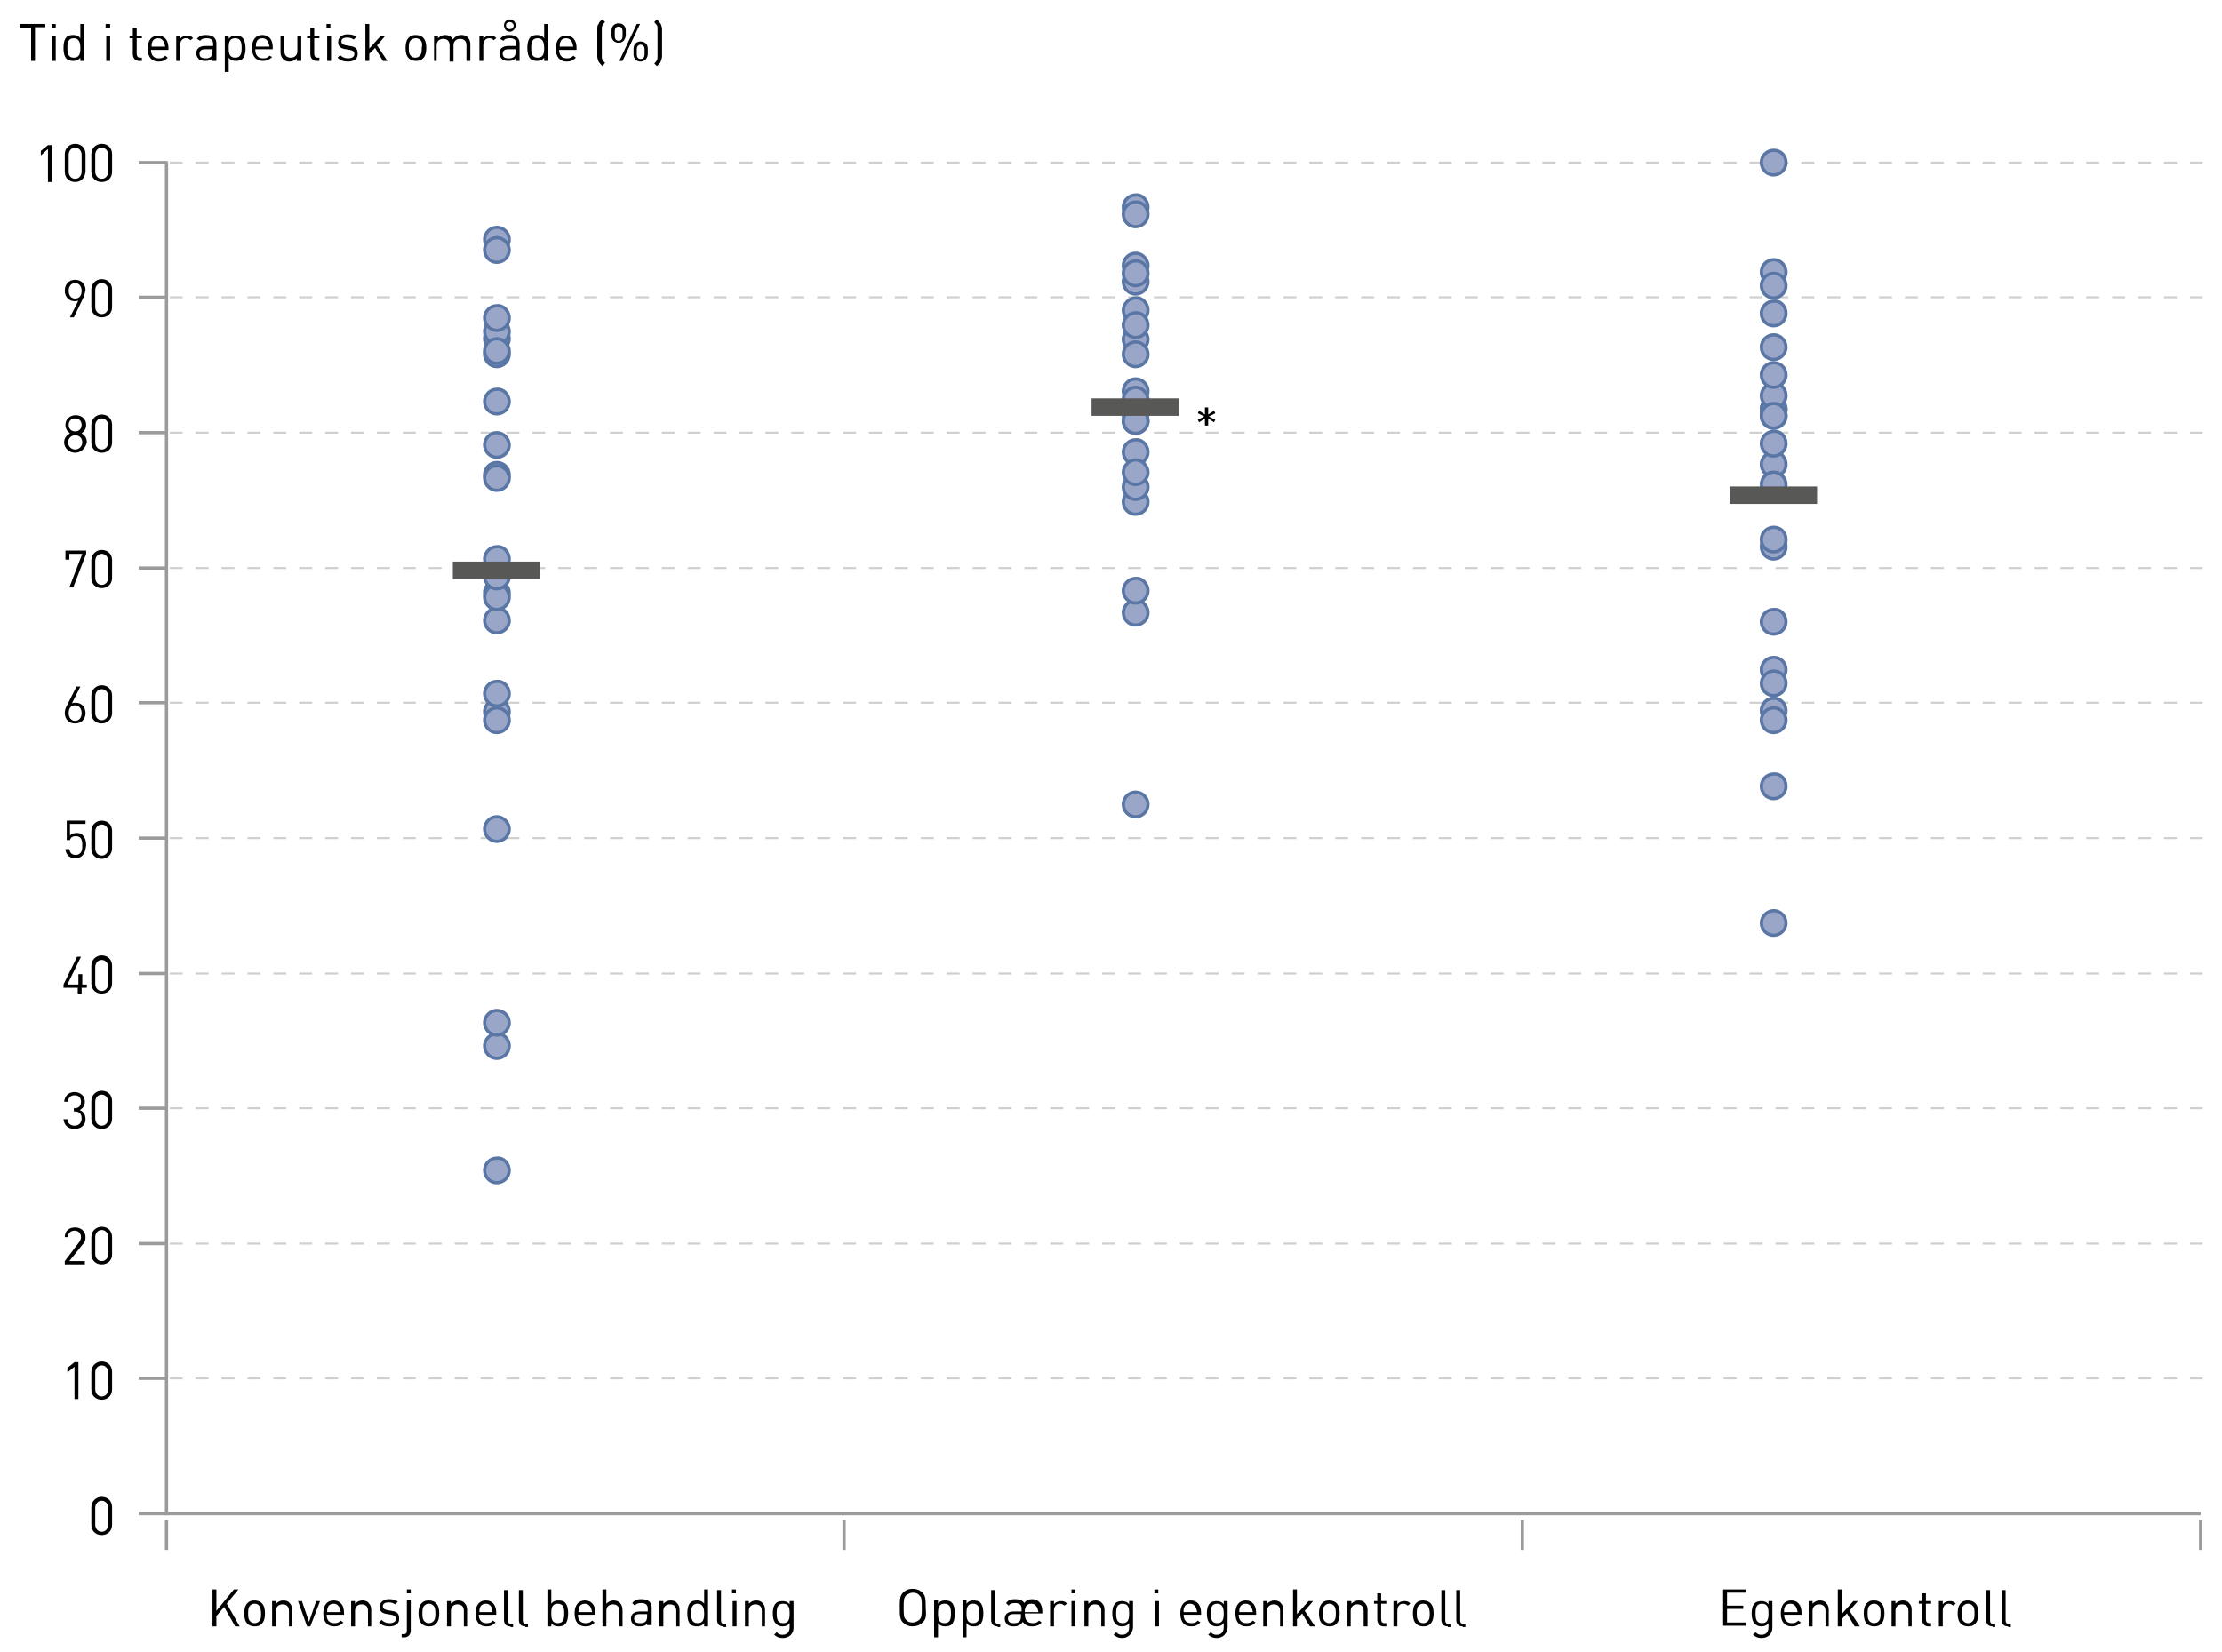 <?xml version="1.0" encoding="utf-8"?>
<!-- Generator: Adobe Illustrator 18.1.1, SVG Export Plug-In . SVG Version: 6.00 Build 0)  -->
<!DOCTYPE svg PUBLIC "-//W3C//DTD SVG 1.1//EN" "http://www.w3.org/Graphics/SVG/1.1/DTD/svg11.dtd">
<svg version="1.1" id="Layer_1" xmlns="http://www.w3.org/2000/svg" xmlns:xlink="http://www.w3.org/1999/xlink" x="0px" y="0px"
	 viewBox="0 0 343 255.1" style="enable-background:new 0 0 343 255.1;" xml:space="preserve">
<line style="fill:none;stroke:#CFCFCF;stroke-width:0.3;stroke-dasharray:1.999,1.999;" x1="26.2" y1="129.4" x2="340" y2="129.4"/>
<line style="fill:none;stroke:#CFCFCF;stroke-width:0.3;stroke-dasharray:1.999,1.999;" x1="26.2" y1="171.1" x2="340" y2="171.1"/>
<line style="fill:none;stroke:#CFCFCF;stroke-width:0.3;stroke-dasharray:1.999,1.999;" x1="26.2" y1="212.8" x2="340" y2="212.8"/>
<line style="fill:none;stroke:#CFCFCF;stroke-width:0.3;stroke-dasharray:1.999,1.999;" x1="26.2" y1="87.7" x2="340" y2="87.7"/>
<line style="fill:none;stroke:#CFCFCF;stroke-width:0.3;stroke-dasharray:1.999,1.999;" x1="26.2" y1="25.1" x2="340" y2="25.1"/>
<line style="fill:none;stroke:#CFCFCF;stroke-width:0.3;stroke-dasharray:1.999,1.999;" x1="26.2" y1="66.8" x2="340" y2="66.8"/>
<line style="fill:none;stroke:#CFCFCF;stroke-width:0.3;stroke-dasharray:1.999,1.999;" x1="26.2" y1="45.9" x2="340" y2="45.9"/>
<line style="fill:none;stroke:#CFCFCF;stroke-width:0.3;stroke-dasharray:1.999,1.999;" x1="26.2" y1="108.5" x2="340" y2="108.5"/>
<line style="fill:none;stroke:#CFCFCF;stroke-width:0.3;stroke-dasharray:1.999,1.999;" x1="26.2" y1="150.3" x2="340" y2="150.3"/>
<line style="fill:none;stroke:#CFCFCF;stroke-width:0.3;stroke-dasharray:1.999,1.999;" x1="26.2" y1="192" x2="340" y2="192"/>
<line style="fill:none;stroke:#9C9B9B;stroke-width:0.5;" x1="21.4" y1="25.1" x2="25.9" y2="25.1"/>
<line style="fill:none;stroke:#9C9B9B;stroke-width:0.5;" x1="21.4" y1="129.4" x2="25.9" y2="129.4"/>
<line style="fill:none;stroke:#9C9B9B;stroke-width:0.5;" x1="21.4" y1="66.8" x2="25.9" y2="66.8"/>
<line style="fill:none;stroke:#9C9B9B;stroke-width:0.5;" x1="21.4" y1="45.9" x2="25.9" y2="45.9"/>
<line style="fill:none;stroke:#9C9B9B;stroke-width:0.5;" x1="21.4" y1="108.5" x2="25.9" y2="108.5"/>
<line style="fill:none;stroke:#9C9B9B;stroke-width:0.5;" x1="21.4" y1="150.3" x2="25.9" y2="150.3"/>
<line style="fill:none;stroke:#9C9B9B;stroke-width:0.5;" x1="21.4" y1="192" x2="25.9" y2="192"/>
<line style="fill:none;stroke:#9C9B9B;stroke-width:0.5;" x1="21.4" y1="171.1" x2="25.9" y2="171.1"/>
<line style="fill:none;stroke:#9C9B9B;stroke-width:0.5;" x1="21.4" y1="212.8" x2="25.9" y2="212.8"/>
<line style="fill:none;stroke:#9C9B9B;stroke-width:0.5;" x1="21.4" y1="87.7" x2="25.9" y2="87.7"/>
<line style="fill:none;stroke:#9C9B9B;stroke-width:0.5;" x1="21.4" y1="233.7" x2="25.9" y2="233.7"/>
<g>
	<path d="M7.4,28.1V23L6.3,24v-0.7l1.1-0.9h0.6v5.7H7.4z"/>
	<path d="M11.6,28.1c-0.9,0-1.6-0.6-1.6-1.6v-2.7c0-0.9,0.7-1.6,1.6-1.6s1.6,0.6,1.6,1.6v2.7C13.1,27.5,12.5,28.1,11.6,28.1z
		 M12.6,23.9c0-0.6-0.4-1.1-1-1.1s-1,0.5-1,1.1v2.6c0,0.6,0.4,1.1,1,1.1s1-0.5,1-1.1V23.9z"/>
	<path d="M15.7,28.1c-0.9,0-1.6-0.6-1.6-1.6v-2.7c0-0.9,0.7-1.6,1.6-1.6s1.6,0.6,1.6,1.6v2.7C17.3,27.5,16.6,28.1,15.7,28.1z
		 M16.7,23.9c0-0.6-0.4-1.1-1-1.1s-1,0.5-1,1.1v2.6c0,0.6,0.4,1.1,1,1.1s1-0.5,1-1.1V23.9z"/>
</g>
<g>
	<path d="M12.8,46.1L11.4,49h-0.6l1.3-2.6c-0.2,0.1-0.4,0.1-0.6,0.1c-0.9,0-1.5-0.7-1.5-1.6c0-1,0.6-1.7,1.6-1.7s1.6,0.7,1.6,1.6
		C13.1,45.3,13,45.7,12.8,46.1z M11.6,43.7c-0.6,0-1,0.5-1,1.2c0,0.6,0.3,1.2,1,1.2c0.6,0,1-0.4,1-1.2
		C12.6,44.2,12.2,43.7,11.6,43.7z"/>
	<path d="M15.7,49c-0.9,0-1.6-0.6-1.6-1.6v-2.7c0-0.9,0.7-1.6,1.6-1.6s1.6,0.6,1.6,1.6v2.7C17.3,48.4,16.6,49,15.7,49z M16.7,44.8
		c0-0.6-0.4-1.1-1-1.1s-1,0.5-1,1.1v2.6c0,0.6,0.4,1.1,1,1.1s1-0.5,1-1.1V44.8z"/>
</g>
<g>
	<path d="M11.6,69.9c-0.9,0-1.7-0.7-1.7-1.6c0-0.7,0.4-1.1,0.9-1.4c-0.4-0.3-0.7-0.7-0.7-1.3c0-0.9,0.7-1.5,1.6-1.5s1.6,0.6,1.6,1.5
		c0,0.6-0.3,1-0.7,1.3c0.5,0.3,0.8,0.7,0.8,1.4C13.2,69.2,12.5,69.9,11.6,69.9z M11.6,67.2c-0.6,0-1.1,0.5-1.1,1.1
		c0,0.6,0.5,1.1,1.1,1.1s1.1-0.5,1.1-1.1C12.7,67.6,12.2,67.2,11.6,67.2z M11.6,64.6c-0.6,0-1,0.4-1,1c0,0.6,0.4,1,1,1
		c0.6,0,1-0.4,1-1C12.6,65,12.2,64.6,11.6,64.6z"/>
	<path d="M15.7,69.9c-0.9,0-1.6-0.6-1.6-1.6v-2.7c0-0.9,0.7-1.6,1.6-1.6s1.6,0.6,1.6,1.6v2.7C17.3,69.3,16.6,69.9,15.7,69.9z
		 M16.7,65.7c0-0.6-0.4-1.1-1-1.1s-1,0.5-1,1.1v2.6c0,0.6,0.4,1.1,1,1.1s1-0.5,1-1.1V65.7z"/>
</g>
<g>
	<path d="M11.3,90.7h-0.6l2-5.2h-2v0.9h-0.6V85h3.2v0.5L11.3,90.7z"/>
	<path d="M15.7,90.8c-0.9,0-1.6-0.6-1.6-1.6v-2.7c0-0.9,0.7-1.6,1.6-1.6s1.6,0.6,1.6,1.6v2.7C17.3,90.2,16.6,90.8,15.7,90.8z
		 M16.7,86.6c0-0.6-0.4-1.1-1-1.1s-1,0.5-1,1.1v2.6c0,0.6,0.4,1.1,1,1.1s1-0.5,1-1.1V86.6z"/>
</g>
<g>
	<path d="M11.6,111.7c-1,0-1.6-0.7-1.6-1.6c0-0.4,0.1-0.8,0.4-1.3l1.4-2.8h0.6l-1.3,2.6c0.2-0.1,0.4-0.1,0.6-0.1
		c0.9,0,1.5,0.7,1.5,1.6C13.2,111,12.6,111.7,11.6,111.7z M11.6,108.9c-0.6,0-1,0.4-1,1.2c0,0.7,0.4,1.2,1,1.2c0.6,0,1-0.5,1-1.2
		C12.6,109.4,12.2,108.9,11.6,108.9z"/>
	<path d="M15.7,111.7c-0.9,0-1.6-0.6-1.6-1.6v-2.7c0-0.9,0.7-1.6,1.6-1.6s1.6,0.6,1.6,1.6v2.7C17.3,111,16.6,111.7,15.7,111.7z
		 M16.7,107.5c0-0.6-0.4-1.1-1-1.1s-1,0.5-1,1.1v2.6c0,0.6,0.4,1.1,1,1.1s1-0.5,1-1.1V107.5z"/>
</g>
<g>
	<path d="M12.7,132.1c-0.3,0.3-0.6,0.4-1.1,0.4c-0.5,0-0.9-0.2-1.1-0.4c-0.2-0.3-0.4-0.6-0.4-1h0.6c0.1,0.6,0.4,0.9,1,0.9
		c0.3,0,0.5-0.1,0.7-0.3c0.3-0.3,0.3-0.8,0.3-1.2c0-0.7-0.1-1.4-1-1.4c-0.5,0-0.8,0.2-0.9,0.6h-0.5v-3h2.9v0.5h-2.4v1.8
		c0.2-0.2,0.6-0.4,1-0.4c0.4,0,0.8,0.1,1,0.4c0.4,0.4,0.5,1,0.5,1.5C13.2,131.2,13.1,131.7,12.7,132.1z"/>
	<path d="M15.7,132.6c-0.9,0-1.6-0.6-1.6-1.6v-2.7c0-0.9,0.7-1.6,1.6-1.6s1.6,0.6,1.6,1.6v2.7C17.3,131.9,16.6,132.6,15.7,132.6z
		 M16.7,128.4c0-0.6-0.4-1.1-1-1.1s-1,0.5-1,1.1v2.6c0,0.6,0.4,1.1,1,1.1s1-0.5,1-1.1V128.4z"/>
</g>
<g>
	<path d="M12.6,152.5v0.9h-0.6v-0.9H9.8V152l2.1-4.3h0.6l-2.1,4.3h1.7v-1.6h0.6v1.6h0.7v0.5H12.6z"/>
	<path d="M15.7,153.4c-0.9,0-1.6-0.6-1.6-1.6v-2.7c0-0.9,0.7-1.6,1.6-1.6s1.6,0.6,1.6,1.6v2.7C17.3,152.8,16.6,153.4,15.7,153.4z
		 M16.7,149.3c0-0.6-0.4-1.1-1-1.1s-1,0.5-1,1.1v2.6c0,0.6,0.4,1.1,1,1.1s1-0.5,1-1.1V149.3z"/>
</g>
<g>
	<path d="M11.5,174.3c-0.9,0-1.6-0.5-1.7-1.5h0.6c0,0.7,0.6,1,1.1,1c0.6,0,1.1-0.4,1.1-1.1c0-0.7-0.3-1.1-1.1-1.1h-0.1v-0.5h0.1
		c0.7,0,1-0.4,1-1c0-0.7-0.4-1-1-1c-0.6,0-1,0.4-1,1H9.9c0.1-0.9,0.7-1.5,1.6-1.5c0.9,0,1.6,0.6,1.6,1.5c0,0.6-0.3,1-0.8,1.3
		c0.6,0.2,0.9,0.7,0.9,1.4C13.2,173.8,12.4,174.3,11.5,174.3z"/>
	<path d="M15.7,174.3c-0.9,0-1.6-0.6-1.6-1.6v-2.7c0-0.9,0.7-1.6,1.6-1.6s1.6,0.6,1.6,1.6v2.7C17.3,173.7,16.6,174.3,15.7,174.3z
		 M16.7,170.1c0-0.6-0.4-1.1-1-1.1s-1,0.5-1,1.1v2.6c0,0.6,0.4,1.1,1,1.1s1-0.5,1-1.1V170.1z"/>
</g>
<g>
	<path d="M10,195.2v-0.5l2.2-2.9c0.2-0.3,0.3-0.5,0.3-0.8c0-0.6-0.4-1-1-1c-0.5,0-1,0.3-1,1H10c0-0.9,0.6-1.5,1.6-1.5
		c0.9,0,1.6,0.6,1.6,1.5c0,0.5-0.1,0.8-0.5,1.2l-2,2.5h2.4v0.5H10z"/>
	<path d="M15.7,195.2c-0.9,0-1.6-0.6-1.6-1.6V191c0-0.9,0.7-1.6,1.6-1.6s1.6,0.6,1.6,1.6v2.7C17.3,194.6,16.6,195.2,15.7,195.2z
		 M16.7,191c0-0.6-0.4-1.1-1-1.1s-1,0.5-1,1.1v2.6c0,0.6,0.4,1.1,1,1.1s1-0.5,1-1.1V191z"/>
</g>
<g>
	<path d="M11.5,216.1V211l-1.1,0.9v-0.7l1.1-0.9h0.6v5.7H11.5z"/>
	<path d="M15.7,216.1c-0.9,0-1.6-0.6-1.6-1.6v-2.7c0-0.9,0.7-1.6,1.6-1.6s1.6,0.6,1.6,1.6v2.7C17.3,215.5,16.6,216.1,15.7,216.1z
		 M16.7,211.9c0-0.6-0.4-1.1-1-1.1s-1,0.5-1,1.1v2.6c0,0.6,0.4,1.1,1,1.1s1-0.5,1-1.1V211.9z"/>
</g>
<g>
	<path d="M15.7,237c-0.9,0-1.6-0.6-1.6-1.6v-2.7c0-0.9,0.7-1.6,1.6-1.6c0.9,0,1.6,0.6,1.6,1.6v2.7C17.3,236.4,16.6,237,15.7,237z
		 M16.7,232.8c0-0.6-0.4-1.1-1-1.1c-0.6,0-1,0.5-1,1.1v2.6c0,0.6,0.4,1.1,1,1.1c0.6,0,1-0.5,1-1.1V232.8z"/>
</g>
<g>
	<path d="M5.4,4.3v5.1H4.8V4.3H3.1V3.7H7v0.5H5.4z"/>
	<path d="M8,4.4V3.7h0.6v0.6H8z M8,9.4V5.5h0.6v3.9H8z"/>
	<path d="M12.4,9.4V8.9c-0.3,0.4-0.7,0.5-1.1,0.5c-0.4,0-0.8-0.1-1-0.3C9.9,8.7,9.8,8.1,9.8,7.4s0.1-1.3,0.5-1.7
		c0.2-0.2,0.6-0.3,1-0.3c0.4,0,0.8,0.1,1.1,0.5V3.7h0.6v5.7H12.4z M11.4,5.9c-0.9,0-1,0.7-1,1.5s0.1,1.5,1,1.5c0.9,0,1-0.7,1-1.5
		S12.2,5.9,11.4,5.9z"/>
	<path d="M16.3,4.4V3.7H17v0.6H16.3z M16.4,9.4V5.5H17v3.9H16.4z"/>
</g>
<g>
	<path d="M21.5,9.4c-0.7,0-1-0.5-1-1.1V5.9H20V5.5h0.5V4.3h0.6v1.2h0.8v0.4h-0.8v2.4c0,0.4,0.2,0.6,0.5,0.6h0.3v0.5H21.5z"/>
</g>
<g>
	<path d="M23.3,7.6c0,0.9,0.4,1.4,1.2,1.4c0.5,0,0.7-0.1,1-0.4l0.4,0.3c-0.4,0.4-0.8,0.6-1.4,0.6c-1,0-1.7-0.6-1.7-2
		c0-1.3,0.6-2,1.6-2c1,0,1.6,0.7,1.6,1.9v0.3H23.3z M25.3,6.5c-0.2-0.4-0.5-0.6-0.9-0.6c-0.4,0-0.8,0.2-0.9,0.6
		c-0.1,0.2-0.1,0.3-0.1,0.7h2.1C25.4,6.8,25.4,6.7,25.3,6.5z"/>
</g>
<g>
	<path d="M29.4,6.2C29.2,6,29,5.9,28.7,5.9c-0.6,0-0.9,0.5-0.9,1.1v2.4h-0.6V5.5h0.6V6c0.2-0.3,0.6-0.5,1.1-0.5
		c0.4,0,0.7,0.1,0.9,0.4L29.4,6.2z"/>
</g>
<g>
	<path d="M32.8,9.4V9c-0.3,0.3-0.6,0.4-1.1,0.4c-0.5,0-0.9-0.1-1.1-0.4c-0.2-0.2-0.3-0.5-0.3-0.8c0-0.7,0.5-1.1,1.4-1.1h1.2V6.8
		c0-0.6-0.3-0.9-1-0.9c-0.5,0-0.8,0.1-1,0.4L30.4,6c0.4-0.5,0.8-0.6,1.4-0.6c1.1,0,1.6,0.5,1.6,1.3v2.7H32.8z M32.8,7.6h-1.1
		c-0.6,0-0.9,0.2-0.9,0.7C30.8,8.7,31,9,31.7,9c0.3,0,0.6,0,0.9-0.3c0.1-0.1,0.2-0.4,0.2-0.7V7.6z"/>
	<path d="M37.4,9.1c-0.2,0.2-0.6,0.3-1,0.3c-0.4,0-0.8-0.1-1.1-0.5v2.2h-0.6V5.5h0.6v0.5c0.3-0.4,0.7-0.5,1.1-0.5
		c0.4,0,0.8,0.1,1,0.3c0.4,0.4,0.5,1.1,0.5,1.7S37.8,8.7,37.4,9.1z M36.3,5.9c-0.9,0-1,0.7-1,1.5s0.1,1.5,1,1.5s1-0.7,1-1.5
		S37.2,5.9,36.3,5.9z"/>
	<path d="M39.4,7.6c0,0.9,0.4,1.4,1.2,1.4c0.5,0,0.7-0.1,1-0.4L42,8.8c-0.4,0.4-0.8,0.6-1.4,0.6c-1,0-1.7-0.6-1.7-2
		c0-1.3,0.6-2,1.6-2c1,0,1.6,0.7,1.6,1.9v0.3H39.4z M41.4,6.5c-0.2-0.4-0.5-0.6-0.9-0.6c-0.4,0-0.8,0.2-0.9,0.6
		c-0.1,0.2-0.1,0.3-0.1,0.7h2.1C41.5,6.8,41.5,6.7,41.4,6.5z"/>
	<path d="M45.8,9.4V9c-0.3,0.3-0.7,0.5-1.1,0.5c-0.4,0-0.8-0.1-1-0.4c-0.3-0.3-0.4-0.6-0.4-1.1V5.5h0.6v2.4c0,0.7,0.4,1,1,1
		s1-0.4,1-1V5.5h0.6v3.9H45.8z"/>
	<path d="M48.9,9.4c-0.7,0-1-0.5-1-1.1V5.9h-0.5V5.5h0.5V4.3h0.6v1.2h0.8v0.4h-0.8v2.4c0,0.4,0.2,0.6,0.5,0.6h0.3v0.5H48.9z"/>
	<path d="M50.4,4.4V3.7h0.6v0.6H50.4z M50.5,9.4V5.5h0.6v3.9H50.5z"/>
	<path d="M53.7,9.5c-0.7,0-1.2-0.2-1.6-0.6l0.4-0.4C52.8,8.8,53.2,9,53.7,9c0.6,0,1-0.2,1-0.7c0-0.3-0.2-0.5-0.7-0.6l-0.6-0.1
		c-0.8-0.1-1.2-0.4-1.2-1.1c0-0.7,0.6-1.2,1.4-1.2c0.6,0,1.1,0.1,1.4,0.4l-0.4,0.4c-0.3-0.2-0.6-0.3-1-0.3c-0.6,0-0.9,0.2-0.9,0.6
		c0,0.3,0.2,0.5,0.7,0.6l0.6,0.1c0.7,0.1,1.2,0.3,1.2,1.1C55.3,9,54.7,9.5,53.7,9.5z"/>
	<path d="M59.1,9.4l-1.2-2L57,8.3v1.1h-0.6V3.7H57v3.8l1.8-2h0.7L58.2,7l1.6,2.4H59.1z"/>
	<path d="M65.3,9c-0.3,0.3-0.6,0.4-1.1,0.4c-0.5,0-0.9-0.2-1.1-0.4c-0.4-0.4-0.5-1-0.5-1.6c0-0.6,0.1-1.2,0.5-1.6
		c0.3-0.3,0.6-0.4,1.1-0.4c0.5,0,0.9,0.2,1.1,0.4c0.4,0.4,0.5,1,0.5,1.6C65.8,8,65.7,8.6,65.3,9z M64.9,6.2
		c-0.2-0.2-0.4-0.3-0.7-0.3S63.6,6,63.4,6.2c-0.3,0.3-0.3,0.8-0.3,1.2c0,0.4,0,0.9,0.3,1.2c0.2,0.2,0.4,0.3,0.7,0.3s0.5-0.1,0.7-0.3
		c0.3-0.3,0.3-0.8,0.3-1.2C65.2,7,65.2,6.5,64.9,6.2z"/>
	<path d="M72,9.4V7c0-0.7-0.4-1-1-1c-0.6,0-1,0.4-1,1v2.5h-0.6V7c0-0.7-0.4-1-1-1s-1,0.4-1,1v2.4H67V5.5h0.6v0.4
		c0.3-0.3,0.7-0.5,1.1-0.5c0.5,0,1,0.2,1.2,0.7c0.3-0.4,0.7-0.7,1.3-0.7c0.4,0,0.8,0.1,1,0.4c0.3,0.3,0.4,0.6,0.4,1.1v2.5H72z"/>
	<path d="M76.2,6.2C76,6,75.8,5.9,75.5,5.9c-0.6,0-0.9,0.5-0.9,1.1v2.4H74V5.5h0.6V6c0.2-0.3,0.6-0.5,1.1-0.5c0.4,0,0.7,0.1,0.9,0.4
		L76.2,6.2z"/>
	<path d="M79.6,9.4V9c-0.3,0.3-0.6,0.4-1.1,0.4c-0.5,0-0.9-0.1-1.1-0.4c-0.2-0.2-0.3-0.5-0.3-0.8c0-0.7,0.5-1.1,1.4-1.1h1.2V6.8
		c0-0.6-0.3-0.9-1-0.9c-0.5,0-0.8,0.1-1,0.4L77.2,6c0.4-0.5,0.8-0.6,1.4-0.6c1.1,0,1.6,0.5,1.6,1.3v2.7H79.6z M79.6,7.6h-1.1
		c-0.6,0-0.9,0.2-0.9,0.7c0,0.5,0.3,0.7,0.9,0.7c0.3,0,0.6,0,0.9-0.3c0.1-0.1,0.2-0.4,0.2-0.7V7.6z M78.7,4.9c-0.5,0-0.9-0.4-0.9-1
		c0-0.5,0.4-0.9,0.9-0.9c0.5,0,0.9,0.4,0.9,0.9C79.6,4.4,79.2,4.9,78.7,4.9z M78.7,3.4c-0.3,0-0.6,0.2-0.6,0.5
		c0,0.3,0.2,0.6,0.6,0.6c0.3,0,0.6-0.2,0.6-0.6C79.2,3.6,79,3.4,78.7,3.4z"/>
	<path d="M84,9.4V8.9c-0.3,0.4-0.7,0.5-1.1,0.5c-0.4,0-0.8-0.1-1-0.3c-0.4-0.4-0.5-1.1-0.5-1.7s0.1-1.3,0.5-1.7
		c0.2-0.2,0.6-0.3,1-0.3c0.4,0,0.8,0.1,1.1,0.5V3.7h0.6v5.7H84z M83,5.9c-0.9,0-1,0.7-1,1.5s0.1,1.5,1,1.5c0.9,0,1-0.7,1-1.5
		S83.8,5.9,83,5.9z"/>
	<path d="M86.3,7.6c0,0.9,0.4,1.4,1.2,1.4c0.5,0,0.7-0.1,1-0.4l0.4,0.3c-0.4,0.4-0.8,0.6-1.4,0.6c-1,0-1.7-0.6-1.7-2
		c0-1.3,0.6-2,1.6-2c1,0,1.6,0.7,1.6,1.9v0.3H86.3z M88.3,6.5c-0.2-0.4-0.5-0.6-0.9-0.6c-0.4,0-0.8,0.2-0.9,0.6
		c-0.1,0.2-0.1,0.3-0.1,0.7h2.1C88.4,6.8,88.4,6.7,88.3,6.5z"/>
	<path d="M93,10.2c-0.3-0.3-0.4-0.4-0.6-0.7c-0.1-0.3-0.2-0.5-0.2-0.8V4.5c0-0.3,0-0.6,0.2-0.8C92.5,3.4,92.7,3.2,93,3l0.4,0.4
		c-0.2,0.2-0.3,0.3-0.4,0.5c-0.1,0.2-0.1,0.4-0.1,0.6v4.1c0,0.3,0,0.5,0.1,0.6c0.1,0.2,0.2,0.3,0.4,0.5L93,10.2z"/>
	<path d="M95.5,6.6c-0.6,0-1.1-0.4-1.1-1.1V4.7c0-0.7,0.5-1.1,1.1-1.1c0.6,0,1.1,0.4,1.1,1.1v0.8C96.5,6.2,96.1,6.6,95.5,6.6z
		 M96.1,4.8c0-0.4-0.2-0.7-0.6-0.7c-0.4,0-0.6,0.3-0.6,0.7v0.8c0,0.4,0.2,0.7,0.6,0.7s0.6-0.3,0.6-0.7V4.8z M96.1,9.4h-0.5l2.7-5.7
		h0.5L96.1,9.4z M98.9,9.5c-0.6,0-1.1-0.4-1.1-1.1V7.5c0-0.7,0.5-1.1,1.1-1.1c0.6,0,1.1,0.4,1.1,1.1v0.8C100,9,99.5,9.5,98.9,9.5z
		 M99.5,7.6c0-0.4-0.2-0.7-0.6-0.7c-0.4,0-0.6,0.3-0.6,0.7v0.8c0,0.4,0.2,0.7,0.6,0.7c0.4,0,0.6-0.3,0.6-0.7V7.6z"/>
	<path d="M102,9.5c-0.1,0.3-0.3,0.4-0.6,0.7L101,9.8c0.2-0.2,0.3-0.3,0.4-0.5c0.1-0.2,0.1-0.4,0.1-0.6V4.5c0-0.3,0-0.5-0.1-0.6
		c-0.1-0.2-0.3-0.3-0.4-0.5l0.4-0.4c0.3,0.3,0.4,0.4,0.6,0.7c0.1,0.3,0.2,0.5,0.2,0.8v4.2C102.2,8.9,102.1,9.2,102,9.5z"/>
</g>
<g>
	<path d="M36.3,251.1l-1.7-3l-1.2,1.4v1.6h-0.6v-5.7h0.6v3.3l2.7-3.3h0.7l-1.8,2.2l2,3.5H36.3z"/>
	<path d="M40.4,250.7c-0.3,0.3-0.6,0.4-1.1,0.4c-0.5,0-0.9-0.2-1.1-0.4c-0.4-0.4-0.5-1-0.5-1.6s0.1-1.2,0.5-1.6
		c0.3-0.3,0.6-0.4,1.1-0.4c0.5,0,0.9,0.2,1.1,0.4c0.4,0.4,0.5,1,0.5,1.6S40.8,250.3,40.4,250.7z M40,247.9c-0.2-0.2-0.4-0.3-0.7-0.3
		s-0.5,0.1-0.7,0.3c-0.3,0.3-0.3,0.8-0.3,1.2s0,0.9,0.3,1.2c0.2,0.2,0.4,0.3,0.7,0.3s0.5-0.1,0.7-0.3c0.3-0.3,0.3-0.8,0.3-1.2
		S40.2,248.2,40,247.9z"/>
	<path d="M44.6,251.1v-2.4c0-0.7-0.4-1-1-1c-0.6,0-1,0.4-1,1v2.4h-0.6v-3.9h0.6v0.4c0.3-0.3,0.7-0.5,1.1-0.5c0.4,0,0.8,0.1,1,0.4
		c0.3,0.3,0.4,0.6,0.4,1.1v2.5H44.6z"/>
</g>
<g>
	<path d="M47.9,251.1h-0.5l-1.4-3.9h0.6l1.1,3.2l1.1-3.2h0.6L47.9,251.1z"/>
</g>
<g>
	<path d="M50.4,249.2c0,0.9,0.4,1.4,1.2,1.4c0.5,0,0.7-0.1,1-0.4l0.4,0.3c-0.4,0.4-0.8,0.6-1.4,0.6c-1,0-1.7-0.6-1.7-2
		c0-1.3,0.6-2,1.6-2c1,0,1.6,0.7,1.6,1.9v0.3H50.4z M52.4,248.2c-0.2-0.4-0.5-0.6-0.9-0.6c-0.4,0-0.8,0.2-0.9,0.6
		c-0.1,0.2-0.1,0.3-0.1,0.7h2.1C52.5,248.5,52.5,248.4,52.4,248.2z"/>
	<path d="M56.8,251.1v-2.4c0-0.7-0.4-1-1-1c-0.6,0-1,0.4-1,1v2.4h-0.6v-3.9h0.6v0.4c0.3-0.3,0.7-0.5,1.1-0.5c0.4,0,0.8,0.1,1,0.4
		c0.3,0.3,0.4,0.6,0.4,1.1v2.5H56.8z"/>
	<path d="M60.1,251.1c-0.7,0-1.2-0.2-1.6-0.6l0.4-0.4c0.3,0.3,0.7,0.5,1.2,0.5c0.6,0,1-0.2,1-0.7c0-0.3-0.2-0.5-0.7-0.6l-0.6-0.1
		c-0.8-0.1-1.2-0.4-1.2-1.1c0-0.7,0.6-1.2,1.4-1.2c0.6,0,1.1,0.1,1.4,0.4l-0.4,0.4c-0.3-0.2-0.6-0.3-1-0.3c-0.6,0-0.9,0.2-0.9,0.6
		c0,0.3,0.2,0.5,0.7,0.6l0.6,0.1c0.7,0.1,1.2,0.3,1.2,1.1C61.7,250.7,61,251.1,60.1,251.1z"/>
	<path d="M62.4,252.8h-0.4v-0.5h0.3c0.4,0,0.5-0.2,0.5-0.6v-4.6h0.6v4.6C63.4,252.4,63,252.8,62.4,252.8z M62.8,246v-0.6h0.6v0.6
		H62.8z"/>
	<path d="M67.3,250.7c-0.3,0.3-0.6,0.4-1.1,0.4c-0.5,0-0.9-0.2-1.1-0.4c-0.4-0.4-0.5-1-0.5-1.6s0.1-1.2,0.5-1.6
		c0.3-0.3,0.6-0.4,1.1-0.4c0.5,0,0.9,0.2,1.1,0.4c0.4,0.4,0.5,1,0.5,1.6S67.7,250.3,67.3,250.7z M66.9,247.9
		c-0.2-0.2-0.4-0.3-0.7-0.3s-0.5,0.1-0.7,0.3c-0.3,0.3-0.3,0.8-0.3,1.2s0,0.9,0.3,1.2c0.2,0.2,0.4,0.3,0.7,0.3s0.5-0.1,0.7-0.3
		c0.3-0.3,0.3-0.8,0.3-1.2S67.2,248.2,66.9,247.9z"/>
	<path d="M71.6,251.1v-2.4c0-0.7-0.4-1-1-1c-0.6,0-1,0.4-1,1v2.4H69v-3.9h0.6v0.4c0.3-0.3,0.7-0.5,1.1-0.5c0.4,0,0.8,0.1,1,0.4
		c0.3,0.3,0.4,0.6,0.4,1.1v2.5H71.6z"/>
	<path d="M73.9,249.2c0,0.9,0.4,1.4,1.2,1.4c0.5,0,0.7-0.1,1-0.4l0.4,0.3c-0.4,0.4-0.8,0.6-1.4,0.6c-1,0-1.7-0.6-1.7-2
		c0-1.3,0.6-2,1.6-2c1,0,1.6,0.7,1.6,1.9v0.3H73.9z M75.9,248.2c-0.2-0.4-0.5-0.6-0.9-0.6c-0.4,0-0.8,0.2-0.9,0.6
		c-0.1,0.2-0.1,0.3-0.1,0.7H76C76,248.5,76,248.4,75.9,248.2z"/>
	<path d="M78.8,251.1c-0.7,0-1-0.4-1-1v-4.6h0.6v4.6c0,0.4,0.1,0.6,0.5,0.6h0.3v0.5H78.8z"/>
	<path d="M81.1,251.1c-0.7,0-1-0.4-1-1v-4.6h0.6v4.6c0,0.4,0.1,0.6,0.5,0.6h0.3v0.5H81.1z"/>
	<path d="M87.2,250.8c-0.2,0.2-0.6,0.3-1,0.3c-0.4,0-0.8-0.1-1.1-0.5v0.5h-0.6v-5.7h0.6v2.2c0.3-0.4,0.7-0.5,1.1-0.5
		c0.4,0,0.8,0.1,1,0.3c0.4,0.4,0.5,1.1,0.5,1.7C87.7,249.7,87.6,250.4,87.2,250.8z M86.1,247.6c-0.9,0-1,0.7-1,1.5s0.1,1.5,1,1.5
		s1-0.7,1-1.5S87,247.6,86.1,247.6z"/>
	<path d="M89.2,249.2c0,0.9,0.4,1.4,1.2,1.4c0.5,0,0.7-0.1,1-0.4l0.4,0.3c-0.4,0.4-0.8,0.6-1.4,0.6c-1,0-1.7-0.6-1.7-2
		c0-1.3,0.6-2,1.6-2c1,0,1.6,0.7,1.6,1.9v0.3H89.2z M91.2,248.2c-0.2-0.4-0.5-0.6-0.9-0.6c-0.4,0-0.8,0.2-0.9,0.6
		c-0.1,0.2-0.1,0.3-0.1,0.7h2.1C91.3,248.5,91.3,248.4,91.2,248.2z"/>
	<path d="M95.6,251.1v-2.4c0-0.7-0.4-1-1-1s-1,0.4-1,1v2.4h-0.6v-5.7h0.6v2.2c0.3-0.3,0.7-0.5,1.1-0.5c0.9,0,1.4,0.6,1.4,1.5v2.5
		H95.6z"/>
	<path d="M99.9,251.1v-0.4c-0.3,0.3-0.6,0.4-1.1,0.4c-0.5,0-0.9-0.1-1.1-0.4c-0.2-0.2-0.3-0.5-0.3-0.8c0-0.7,0.5-1.1,1.4-1.1h1.2
		v-0.4c0-0.6-0.3-0.9-1-0.9c-0.5,0-0.8,0.1-1,0.4l-0.4-0.4c0.4-0.5,0.8-0.6,1.4-0.6c1.1,0,1.6,0.5,1.6,1.3v2.7H99.9z M99.9,249.2
		h-1.1c-0.6,0-0.9,0.2-0.9,0.7c0,0.5,0.3,0.7,0.9,0.7c0.3,0,0.6,0,0.9-0.3c0.1-0.1,0.2-0.4,0.2-0.7V249.2z"/>
	<path d="M104.4,251.1v-2.4c0-0.7-0.4-1-1-1c-0.6,0-1,0.4-1,1v2.4h-0.6v-3.9h0.6v0.4c0.3-0.3,0.7-0.5,1.1-0.5c0.4,0,0.8,0.1,1,0.4
		c0.3,0.3,0.4,0.6,0.4,1.1v2.5H104.4z"/>
	<path d="M108.7,251.1v-0.5c-0.3,0.4-0.7,0.5-1.1,0.5c-0.4,0-0.8-0.1-1-0.3c-0.4-0.4-0.5-1.1-0.5-1.7c0-0.6,0.1-1.3,0.5-1.7
		c0.2-0.2,0.6-0.3,1-0.3c0.4,0,0.8,0.1,1.1,0.5v-2.2h0.6v5.7H108.7z M107.7,247.6c-0.9,0-1,0.7-1,1.5s0.1,1.5,1,1.5
		c0.9,0,1-0.7,1-1.5S108.5,247.6,107.7,247.6z"/>
	<path d="M111.7,251.1c-0.7,0-1-0.4-1-1v-4.6h0.6v4.6c0,0.4,0.1,0.6,0.5,0.6h0.3v0.5H111.7z"/>
	<path d="M113,246v-0.6h0.6v0.6H113z M113.1,251.1v-3.9h0.6v3.9H113.1z"/>
	<path d="M117.6,251.1v-2.4c0-0.7-0.4-1-1-1c-0.6,0-1,0.4-1,1v2.4h-0.6v-3.9h0.6v0.4c0.3-0.3,0.7-0.5,1.1-0.5c0.4,0,0.8,0.1,1,0.4
		c0.3,0.3,0.4,0.6,0.4,1.1v2.5H117.6z"/>
	<path d="M120.8,252.9c-0.6,0-0.9-0.2-1.3-0.5l0.4-0.4c0.3,0.3,0.5,0.4,0.9,0.4c0.8,0,1.1-0.5,1.1-1.2v-0.6
		c-0.3,0.4-0.7,0.5-1.1,0.5c-0.4,0-0.7-0.1-1-0.4c-0.4-0.4-0.5-1-0.5-1.6s0.1-1.2,0.5-1.6c0.2-0.2,0.6-0.3,1-0.3
		c0.4,0,0.8,0.1,1.1,0.5v-0.5h0.6v4.1C122.5,252.2,121.9,252.9,120.8,252.9z M120.9,247.6c-0.9,0-1,0.7-1,1.5s0.1,1.5,1,1.5
		s1-0.7,1-1.5S121.8,247.6,120.9,247.6z"/>
</g>
<g>
	<path d="M142.4,250.5c-0.4,0.4-0.9,0.6-1.5,0.6s-1.1-0.2-1.5-0.6c-0.5-0.5-0.5-1.1-0.5-2.3c0-1.2,0-1.8,0.5-2.3
		c0.4-0.4,0.9-0.6,1.5-0.6s1.1,0.2,1.5,0.6c0.5,0.5,0.5,1.1,0.5,2.3C143,249.4,143,250,142.4,250.5z M141.9,246.3
		c-0.2-0.3-0.6-0.4-1-0.4c-0.4,0-0.7,0.2-1,0.4c-0.4,0.4-0.4,0.8-0.4,1.9s0,1.6,0.4,1.9c0.2,0.3,0.6,0.4,1,0.4c0.4,0,0.7-0.2,1-0.4
		c0.4-0.4,0.4-0.8,0.4-1.9S142.3,246.6,141.9,246.3z"/>
	<path d="M146.9,250.8c-0.2,0.2-0.6,0.3-1,0.3c-0.4,0-0.8-0.1-1.1-0.5v2.2h-0.6v-5.7h0.6v0.5c0.3-0.4,0.7-0.5,1.1-0.5
		c0.4,0,0.8,0.1,1,0.3c0.4,0.4,0.5,1.1,0.5,1.7C147.4,249.7,147.3,250.4,146.9,250.8z M145.8,247.6c-0.9,0-1,0.7-1,1.5
		s0.1,1.5,1,1.5s1-0.7,1-1.5S146.7,247.6,145.8,247.6z"/>
	<path d="M151.3,250.8c-0.2,0.2-0.6,0.3-1,0.3c-0.4,0-0.8-0.1-1.1-0.5v2.2h-0.6v-5.7h0.6v0.5c0.3-0.4,0.7-0.5,1.1-0.5
		c0.4,0,0.8,0.1,1,0.3c0.4,0.4,0.5,1.1,0.5,1.7C151.8,249.7,151.7,250.4,151.3,250.8z M150.2,247.6c-0.9,0-1,0.7-1,1.5
		s0.1,1.5,1,1.5s1-0.7,1-1.5S151.1,247.6,150.2,247.6z"/>
	<path d="M154,251.1c-0.7,0-1-0.4-1-1v-4.6h0.6v4.6c0,0.4,0.1,0.6,0.5,0.6h0.3v0.5H154z"/>
	<path d="M158.2,249.2c0,0.9,0.4,1.4,1.2,1.4c0.5,0,0.7-0.1,1-0.4l0.4,0.3c-0.4,0.4-0.8,0.6-1.5,0.6c-0.6,0-1.1-0.2-1.4-0.7
		c-0.4,0.5-0.8,0.7-1.4,0.7c-0.5,0-0.9-0.1-1.1-0.4c-0.2-0.2-0.3-0.5-0.3-0.8c0-0.7,0.5-1.1,1.4-1.1h1.2v-0.4c0-0.6-0.3-0.9-1-0.9
		c-0.5,0-0.8,0.1-1,0.4l-0.4-0.4c0.4-0.5,0.8-0.6,1.4-0.6c0.7,0,1.2,0.2,1.4,0.6c0.3-0.4,0.7-0.6,1.2-0.6c1,0,1.6,0.7,1.6,1.9v0.3
		H158.2z M157.6,249.2h-1.1c-0.6,0-0.9,0.2-0.9,0.7c0,0.5,0.3,0.7,0.9,0.7c0.3,0,0.6,0,0.9-0.3c0.1-0.1,0.2-0.4,0.2-0.7V249.2z
		 M160.1,248.2c-0.2-0.4-0.5-0.6-0.9-0.6c-0.4,0-0.8,0.2-0.9,0.6c-0.1,0.2-0.1,0.3-0.1,0.7h2.1C160.2,248.5,160.2,248.4,160.1,248.2
		z"/>
	<path d="M164.3,247.9c-0.2-0.2-0.4-0.3-0.7-0.3c-0.6,0-0.9,0.5-0.9,1.1v2.4h-0.6v-3.9h0.6v0.5c0.2-0.3,0.6-0.5,1.1-0.5
		c0.4,0,0.7,0.1,0.9,0.4L164.3,247.9z"/>
	<path d="M165.4,246v-0.6h0.6v0.6H165.4z M165.4,251.1v-3.9h0.6v3.9H165.4z"/>
	<path d="M170,251.1v-2.4c0-0.7-0.4-1-1-1c-0.6,0-1,0.4-1,1v2.4h-0.6v-3.9h0.6v0.4c0.3-0.3,0.7-0.5,1.1-0.5c0.4,0,0.8,0.1,1,0.4
		c0.3,0.3,0.4,0.6,0.4,1.1v2.5H170z"/>
	<path d="M173.2,252.9c-0.6,0-0.9-0.2-1.3-0.5l0.4-0.4c0.3,0.3,0.5,0.4,0.9,0.4c0.8,0,1.1-0.5,1.1-1.2v-0.6
		c-0.3,0.4-0.7,0.5-1.1,0.5c-0.4,0-0.7-0.1-1-0.4c-0.4-0.4-0.5-1-0.5-1.6s0.1-1.2,0.5-1.6c0.2-0.2,0.6-0.3,1-0.3
		c0.4,0,0.8,0.1,1.1,0.5v-0.5h0.6v4.1C174.8,252.2,174.2,252.9,173.2,252.9z M173.3,247.6c-0.9,0-1,0.7-1,1.5s0.1,1.5,1,1.5
		c0.9,0,1-0.7,1-1.5S174.2,247.6,173.3,247.6z"/>
	<path d="M178.2,246v-0.6h0.6v0.6H178.2z M178.3,251.1v-3.9h0.6v3.9H178.3z"/>
	<path d="M182.7,249.2c0,0.9,0.4,1.4,1.2,1.4c0.5,0,0.7-0.1,1-0.4l0.4,0.3c-0.4,0.4-0.8,0.6-1.4,0.6c-1,0-1.7-0.6-1.7-2
		c0-1.3,0.6-2,1.6-2c1,0,1.6,0.7,1.6,1.9v0.3H182.7z M184.6,248.2c-0.2-0.4-0.5-0.6-0.9-0.6c-0.4,0-0.8,0.2-0.9,0.6
		c-0.1,0.2-0.1,0.3-0.1,0.7h2.1C184.7,248.5,184.7,248.4,184.6,248.2z"/>
	<path d="M187.8,252.9c-0.6,0-0.9-0.2-1.3-0.5l0.4-0.4c0.3,0.3,0.5,0.4,0.9,0.4c0.8,0,1.1-0.5,1.1-1.2v-0.6
		c-0.3,0.4-0.7,0.5-1.1,0.5c-0.4,0-0.7-0.1-1-0.4c-0.4-0.4-0.5-1-0.5-1.6s0.1-1.2,0.5-1.6c0.2-0.2,0.6-0.3,1-0.3
		c0.4,0,0.8,0.1,1.1,0.5v-0.5h0.6v4.1C189.4,252.2,188.8,252.9,187.8,252.9z M187.9,247.6c-0.9,0-1,0.7-1,1.5s0.1,1.5,1,1.5
		c0.9,0,1-0.7,1-1.5S188.7,247.6,187.9,247.6z"/>
	<path d="M191.2,249.2c0,0.9,0.4,1.4,1.2,1.4c0.5,0,0.7-0.1,1-0.4l0.4,0.3c-0.4,0.4-0.8,0.6-1.4,0.6c-1,0-1.7-0.6-1.7-2
		c0-1.3,0.6-2,1.6-2c1,0,1.6,0.7,1.6,1.9v0.3H191.2z M193.2,248.2c-0.2-0.4-0.5-0.6-0.9-0.6c-0.4,0-0.8,0.2-0.9,0.6
		c-0.1,0.2-0.1,0.3-0.1,0.7h2.1C193.3,248.5,193.3,248.4,193.2,248.2z"/>
	<path d="M197.6,251.1v-2.4c0-0.7-0.4-1-1-1s-1,0.4-1,1v2.4h-0.6v-3.9h0.6v0.4c0.3-0.3,0.7-0.5,1.1-0.5c0.4,0,0.8,0.1,1,0.4
		c0.3,0.3,0.4,0.6,0.4,1.1v2.5H197.6z"/>
</g>
<g>
	<path d="M202.2,251.1l-1.2-2l-0.8,0.9v1.1h-0.6v-5.7h0.6v3.8l1.8-2h0.7l-1.3,1.5l1.6,2.4H202.2z"/>
</g>
<g>
	<path d="M206.3,250.7c-0.3,0.3-0.6,0.4-1.1,0.4c-0.5,0-0.9-0.2-1.1-0.4c-0.4-0.4-0.5-1-0.5-1.6s0.1-1.2,0.5-1.6
		c0.3-0.3,0.6-0.4,1.1-0.4c0.5,0,0.9,0.2,1.1,0.4c0.4,0.4,0.5,1,0.5,1.6S206.7,250.3,206.3,250.7z M205.9,247.9
		c-0.2-0.2-0.4-0.3-0.7-0.3c-0.3,0-0.5,0.1-0.7,0.3c-0.3,0.3-0.3,0.8-0.3,1.2s0,0.9,0.3,1.2c0.2,0.2,0.4,0.3,0.7,0.3
		c0.3,0,0.5-0.1,0.7-0.3c0.3-0.3,0.3-0.8,0.3-1.2S206.2,248.2,205.9,247.9z"/>
	<path d="M210.5,251.1v-2.4c0-0.7-0.4-1-1-1s-1,0.4-1,1v2.4H208v-3.9h0.6v0.4c0.3-0.3,0.7-0.5,1.1-0.5c0.4,0,0.8,0.1,1,0.4
		c0.3,0.3,0.4,0.6,0.4,1.1v2.5H210.5z"/>
	<path d="M213.6,251.1c-0.7,0-1-0.5-1-1.1v-2.4h-0.5v-0.4h0.5v-1.2h0.6v1.2h0.8v0.4h-0.8v2.4c0,0.4,0.2,0.6,0.5,0.6h0.3v0.5H213.6z"
		/>
</g>
<g>
	<path d="M217.3,247.9c-0.2-0.2-0.4-0.3-0.7-0.3c-0.6,0-0.9,0.5-0.9,1.1v2.4h-0.6v-3.9h0.6v0.5c0.2-0.3,0.6-0.5,1.1-0.5
		c0.4,0,0.7,0.1,0.9,0.4L217.3,247.9z"/>
</g>
<g>
	<path d="M220.8,250.7c-0.3,0.3-0.6,0.4-1.1,0.4c-0.5,0-0.9-0.2-1.1-0.4c-0.4-0.4-0.5-1-0.5-1.6s0.1-1.2,0.5-1.6
		c0.3-0.3,0.6-0.4,1.1-0.4c0.5,0,0.9,0.2,1.1,0.4c0.4,0.4,0.5,1,0.5,1.6S221.2,250.3,220.8,250.7z M220.4,247.9
		c-0.2-0.2-0.4-0.3-0.7-0.3c-0.3,0-0.5,0.1-0.7,0.3c-0.3,0.3-0.3,0.8-0.3,1.2s0,0.9,0.3,1.2c0.2,0.2,0.4,0.3,0.7,0.3
		c0.3,0,0.5-0.1,0.7-0.3c0.3-0.3,0.3-0.8,0.3-1.2S220.6,248.2,220.4,247.9z"/>
	<path d="M223.5,251.1c-0.7,0-1-0.4-1-1v-4.6h0.6v4.6c0,0.4,0.1,0.6,0.5,0.6h0.3v0.5H223.5z"/>
	<path d="M225.8,251.1c-0.7,0-1-0.4-1-1v-4.6h0.6v4.6c0,0.4,0.1,0.6,0.5,0.6h0.3v0.5H225.8z"/>
</g>
<g>
	<path d="M187.4,65.2l-0.9-0.6l0,1.1H186l0-1.1l-0.9,0.6l-0.2-0.4l1-0.5l-1-0.5l0.2-0.4l0.9,0.6l0-1.1h0.5l0,1.1l0.9-0.6l0.2,0.4
		l-1,0.5l1,0.5L187.4,65.2z"/>
</g>
<g>
	<path d="M266,251.1v-5.7h3.5v0.5h-2.9v2h2.5v0.5h-2.5v2.1h2.9v0.5H266z"/>
	<path d="M271.9,252.9c-0.6,0-0.9-0.2-1.3-0.5l0.4-0.4c0.3,0.3,0.5,0.4,0.9,0.4c0.8,0,1.1-0.5,1.1-1.2v-0.6
		c-0.3,0.4-0.7,0.5-1.1,0.5c-0.4,0-0.7-0.1-1-0.4c-0.4-0.4-0.5-1-0.5-1.6s0.1-1.2,0.5-1.6c0.2-0.2,0.6-0.3,1-0.3
		c0.4,0,0.8,0.1,1.1,0.5v-0.5h0.6v4.1C273.6,252.2,273,252.9,271.9,252.9z M272,247.6c-0.9,0-1,0.7-1,1.5s0.1,1.5,1,1.5s1-0.7,1-1.5
		S272.9,247.6,272,247.6z"/>
	<path d="M275.4,249.2c0,0.9,0.4,1.4,1.2,1.4c0.5,0,0.7-0.1,1-0.4l0.4,0.3c-0.4,0.4-0.8,0.6-1.4,0.6c-1,0-1.7-0.6-1.7-2
		c0-1.3,0.6-2,1.6-2c1,0,1.6,0.7,1.6,1.9v0.3H275.4z M277.3,248.2c-0.2-0.4-0.5-0.6-0.9-0.6c-0.4,0-0.8,0.2-0.9,0.6
		c-0.1,0.2-0.1,0.3-0.1,0.7h2.1C277.4,248.5,277.4,248.4,277.3,248.2z"/>
	<path d="M281.8,251.1v-2.4c0-0.7-0.4-1-1-1s-1,0.4-1,1v2.4h-0.6v-3.9h0.6v0.4c0.3-0.3,0.7-0.5,1.1-0.5c0.4,0,0.8,0.1,1,0.4
		c0.3,0.3,0.4,0.6,0.4,1.1v2.5H281.8z"/>
</g>
<g>
	<path d="M286.3,251.1l-1.2-2l-0.8,0.9v1.1h-0.6v-5.7h0.6v3.8l1.8-2h0.7l-1.3,1.5l1.6,2.4H286.3z"/>
</g>
<g>
	<path d="M290.4,250.7c-0.3,0.3-0.6,0.4-1.1,0.4c-0.5,0-0.9-0.2-1.1-0.4c-0.4-0.4-0.5-1-0.5-1.6s0.1-1.2,0.5-1.6
		c0.3-0.3,0.6-0.4,1.1-0.4c0.5,0,0.9,0.2,1.1,0.4c0.4,0.4,0.5,1,0.5,1.6S290.8,250.3,290.4,250.7z M290,247.9
		c-0.2-0.2-0.4-0.3-0.7-0.3c-0.3,0-0.5,0.1-0.7,0.3c-0.3,0.3-0.3,0.8-0.3,1.2s0,0.9,0.3,1.2c0.2,0.2,0.4,0.3,0.7,0.3
		c0.3,0,0.5-0.1,0.7-0.3c0.3-0.3,0.3-0.8,0.3-1.2S290.3,248.2,290,247.9z"/>
	<path d="M294.6,251.1v-2.4c0-0.7-0.4-1-1-1s-1,0.4-1,1v2.4h-0.6v-3.9h0.6v0.4c0.3-0.3,0.7-0.5,1.1-0.5c0.4,0,0.8,0.1,1,0.4
		c0.3,0.3,0.4,0.6,0.4,1.1v2.5H294.6z"/>
	<path d="M297.7,251.1c-0.7,0-1-0.5-1-1.1v-2.4h-0.5v-0.4h0.5v-1.2h0.6v1.2h0.8v0.4h-0.8v2.4c0,0.4,0.2,0.6,0.5,0.6h0.3v0.5H297.7z"
		/>
</g>
<g>
	<path d="M301.5,247.9c-0.2-0.2-0.4-0.3-0.7-0.3c-0.6,0-0.9,0.5-0.9,1.1v2.4h-0.6v-3.9h0.6v0.5c0.2-0.3,0.6-0.5,1.1-0.5
		c0.4,0,0.7,0.1,0.9,0.4L301.5,247.9z"/>
</g>
<g>
	<path d="M304.9,250.7c-0.3,0.3-0.6,0.4-1.1,0.4c-0.5,0-0.9-0.2-1.1-0.4c-0.4-0.4-0.5-1-0.5-1.6s0.1-1.2,0.5-1.6
		c0.3-0.3,0.6-0.4,1.1-0.4c0.5,0,0.9,0.2,1.1,0.4c0.4,0.4,0.5,1,0.5,1.6S305.3,250.3,304.9,250.7z M304.5,247.9
		c-0.2-0.2-0.4-0.3-0.7-0.3c-0.3,0-0.5,0.1-0.7,0.3c-0.3,0.3-0.3,0.8-0.3,1.2s0,0.9,0.3,1.2c0.2,0.2,0.4,0.3,0.7,0.3
		c0.3,0,0.5-0.1,0.7-0.3c0.3-0.3,0.3-0.8,0.3-1.2S304.8,248.2,304.5,247.9z"/>
	<path d="M307.6,251.1c-0.7,0-1-0.4-1-1v-4.6h0.6v4.6c0,0.4,0.1,0.6,0.5,0.6h0.3v0.5H307.6z"/>
	<path d="M310,251.1c-0.7,0-1-0.4-1-1v-4.6h0.6v4.6c0,0.4,0.1,0.6,0.5,0.6h0.3v0.5H310z"/>
</g>
<line style="fill:none;stroke:#9C9B9B;stroke-width:0.5;" x1="25.7" y1="239.3" x2="25.7" y2="234.7"/>
<line style="fill:none;stroke:#9C9B9B;stroke-width:0.5;" x1="339.7" y1="239.3" x2="339.7" y2="234.7"/>
<line style="fill:none;stroke:#9C9B9B;stroke-width:0.5;" x1="130.3" y1="239.3" x2="130.3" y2="234.7"/>
<line style="fill:none;stroke:#9C9B9B;stroke-width:0.5;" x1="235" y1="239.3" x2="235" y2="234.7"/>
<polyline style="fill:none;stroke:#9C9B9B;stroke-width:0.5;" points="25.7,25.1 25.7,233.7 339.7,233.7 "/>
<g>
	<defs>
		<rect id="SVGID_1_" y="0" width="343" height="255.1"/>
	</defs>
	<clipPath id="SVGID_2_">
		<use xlink:href="#SVGID_1_"  style="overflow:visible;"/>
	</clipPath>
	<path style="clip-path:url(#SVGID_2_);fill:#99A6C8;" d="M78.6,161.5c0,1.1-0.9,1.9-1.9,1.9c-1.1,0-1.9-0.9-1.9-1.9c0-1.1,0.9-1.9,1.9-1.9
		C77.7,159.5,78.6,160.4,78.6,161.5 M177.2,77.5c0,1.1-0.9,1.9-1.9,1.9c-1.1,0-1.9-0.9-1.9-1.9c0-1.1,0.9-1.9,1.9-1.9
		C176.3,75.6,177.2,76.4,177.2,77.5 M275.7,48.4c0,1.1-0.9,1.9-1.9,1.9c-1.1,0-1.9-0.9-1.9-1.9c0-1.1,0.9-1.9,1.9-1.9
		C274.9,46.4,275.7,47.3,275.7,48.4"/>
	<path style="clip-path:url(#SVGID_2_);fill:none;stroke:#5A76A5;stroke-width:0.5;stroke-miterlimit:10;" d="M78.6,161.5c0,1.1-0.9,1.9-1.9,1.9c-1.1,0-1.9-0.9-1.9-1.9c0-1.1,0.9-1.9,1.9-1.9
		C77.7,159.5,78.6,160.4,78.6,161.5z M177.2,77.5c0,1.1-0.9,1.9-1.9,1.9c-1.1,0-1.9-0.9-1.9-1.9c0-1.1,0.9-1.9,1.9-1.9
		C176.3,75.6,177.2,76.4,177.2,77.5z M275.7,48.4c0,1.1-0.9,1.9-1.9,1.9c-1.1,0-1.9-0.9-1.9-1.9c0-1.1,0.9-1.9,1.9-1.9
		C274.9,46.4,275.7,47.3,275.7,48.4z"/>
	<path style="clip-path:url(#SVGID_2_);fill:#99A6C8;" d="M78.6,91.5c0,1.1-0.9,1.9-1.9,1.9c-1.1,0-1.9-0.9-1.9-1.9c0-1.1,0.9-1.9,1.9-1.9
		C77.7,89.6,78.6,90.5,78.6,91.5 M177.2,32c0,1.1-0.9,1.9-1.9,1.9c-1.1,0-1.9-0.9-1.9-1.9c0-1.1,0.9-1.9,1.9-1.9
		C176.3,30,177.2,30.9,177.2,32 M275.7,64.2c0,1.1-0.9,1.9-1.9,1.9c-1.1,0-1.9-0.9-1.9-1.9c0-1.1,0.9-1.9,1.9-1.9
		C274.9,62.3,275.7,63.2,275.7,64.2"/>
	<path style="clip-path:url(#SVGID_2_);fill:none;stroke:#5A76A5;stroke-width:0.5;stroke-miterlimit:10;" d="M78.6,91.5c0,1.1-0.9,1.9-1.9,1.9c-1.1,0-1.9-0.9-1.9-1.9c0-1.1,0.9-1.9,1.9-1.9
		C77.7,89.6,78.6,90.5,78.6,91.5z M177.2,32c0,1.1-0.9,1.9-1.9,1.9c-1.1,0-1.9-0.9-1.9-1.9c0-1.1,0.9-1.9,1.9-1.9
		C176.3,30,177.2,30.9,177.2,32z M275.7,64.2c0,1.1-0.9,1.9-1.9,1.9c-1.1,0-1.9-0.9-1.9-1.9c0-1.1,0.9-1.9,1.9-1.9
		C274.9,62.3,275.7,63.2,275.7,64.2z"/>
	<path style="clip-path:url(#SVGID_2_);fill:#99A6C8;" d="M78.6,109.9c0,1.1-0.9,1.9-1.9,1.9c-1.1,0-1.9-0.9-1.9-1.9c0-1.1,0.9-1.9,1.9-1.9
		C77.7,107.9,78.6,108.8,78.6,109.9 M177.2,63.8c0,1.1-0.9,1.9-1.9,1.9c-1.1,0-1.9-0.9-1.9-1.9c0-1.1,0.9-1.9,1.9-1.9
		C176.3,61.9,177.2,62.8,177.2,63.8 M275.7,109.7c0,1.1-0.9,1.9-1.9,1.9c-1.1,0-1.9-0.9-1.9-1.9c0-1.1,0.9-1.9,1.9-1.9
		C274.9,107.8,275.7,108.7,275.7,109.7"/>
	<path style="clip-path:url(#SVGID_2_);fill:none;stroke:#5A76A5;stroke-width:0.5;stroke-miterlimit:10;" d="M78.6,109.9c0,1.1-0.9,1.9-1.9,1.9c-1.1,0-1.9-0.9-1.9-1.9c0-1.1,0.9-1.9,1.9-1.9
		C77.7,107.9,78.6,108.8,78.6,109.9z M177.2,63.8c0,1.1-0.9,1.9-1.9,1.9c-1.1,0-1.9-0.9-1.9-1.9c0-1.1,0.9-1.9,1.9-1.9
		C176.3,61.9,177.2,62.8,177.2,63.8z M275.7,109.7c0,1.1-0.9,1.9-1.9,1.9c-1.1,0-1.9-0.9-1.9-1.9c0-1.1,0.9-1.9,1.9-1.9
		C274.9,107.8,275.7,108.7,275.7,109.7z"/>
	<path style="clip-path:url(#SVGID_2_);fill:#99A6C8;" d="M78.6,95.8c0,1.1-0.9,1.9-1.9,1.9c-1.1,0-1.9-0.9-1.9-1.9c0-1.1,0.9-1.9,1.9-1.9
		C77.7,93.8,78.6,94.7,78.6,95.8 M177.2,60.4c0,1.1-0.9,1.9-1.9,1.9c-1.1,0-1.9-0.9-1.9-1.9c0-1.1,0.9-1.9,1.9-1.9
		C176.3,58.5,177.2,59.3,177.2,60.4 M275.7,63.2c0,1.1-0.9,1.9-1.9,1.9c-1.1,0-1.9-0.9-1.9-1.9c0-1.1,0.9-1.9,1.9-1.9
		C274.9,61.2,275.7,62.1,275.7,63.2"/>
	<path style="clip-path:url(#SVGID_2_);fill:none;stroke:#5A76A5;stroke-width:0.5;stroke-miterlimit:10;" d="M78.6,95.8c0,1.1-0.9,1.9-1.9,1.9c-1.1,0-1.9-0.9-1.9-1.9c0-1.1,0.9-1.9,1.9-1.9
		C77.7,93.8,78.6,94.7,78.6,95.8z M177.2,60.4c0,1.1-0.9,1.9-1.9,1.9c-1.1,0-1.9-0.9-1.9-1.9c0-1.1,0.9-1.9,1.9-1.9
		C176.3,58.5,177.2,59.3,177.2,60.4z M275.7,63.2c0,1.1-0.9,1.9-1.9,1.9c-1.1,0-1.9-0.9-1.9-1.9c0-1.1,0.9-1.9,1.9-1.9
		C274.9,61.2,275.7,62.1,275.7,63.2z"/>
	<path style="clip-path:url(#SVGID_2_);fill:#99A6C8;" d="M78.6,52.3c0,1.1-0.9,1.9-1.9,1.9c-1.1,0-1.9-0.9-1.9-1.9c0-1.1,0.9-1.9,1.9-1.9
		C77.7,50.4,78.6,51.3,78.6,52.3 M177.2,43.5c0,1.1-0.9,1.9-1.9,1.9c-1.1,0-1.9-0.9-1.9-1.9c0-1.1,0.9-1.9,1.9-1.9
		C176.3,41.6,177.2,42.5,177.2,43.5 M275.7,84.4c0,1.1-0.9,1.9-1.9,1.9c-1.1,0-1.9-0.9-1.9-1.9c0-1.1,0.9-1.9,1.9-1.9
		C274.9,82.4,275.7,83.3,275.7,84.4"/>
	<path style="clip-path:url(#SVGID_2_);fill:none;stroke:#5A76A5;stroke-width:0.5;stroke-miterlimit:10;" d="M78.6,52.3c0,1.1-0.9,1.9-1.9,1.9c-1.1,0-1.9-0.9-1.9-1.9c0-1.1,0.9-1.9,1.9-1.9
		C77.7,50.4,78.6,51.3,78.6,52.3z M177.2,43.5c0,1.1-0.9,1.9-1.9,1.9c-1.1,0-1.9-0.9-1.9-1.9c0-1.1,0.9-1.9,1.9-1.9
		C176.3,41.6,177.2,42.5,177.2,43.5z M275.7,84.4c0,1.1-0.9,1.9-1.9,1.9c-1.1,0-1.9-0.9-1.9-1.9c0-1.1,0.9-1.9,1.9-1.9
		C274.9,82.4,275.7,83.3,275.7,84.4z"/>
	<path style="clip-path:url(#SVGID_2_);fill:#99A6C8;" d="M78.6,54.7c0,1.1-0.9,1.9-1.9,1.9c-1.1,0-1.9-0.9-1.9-1.9c0-1.1,0.9-1.9,1.9-1.9
		C77.7,52.8,78.6,53.7,78.6,54.7 M177.2,52.4c0,1.1-0.9,1.9-1.9,1.9c-1.1,0-1.9-0.9-1.9-1.9c0-1.1,0.9-1.9,1.9-1.9
		C176.3,50.5,177.2,51.4,177.2,52.4 M275.7,63.2c0,1.1-0.9,1.9-1.9,1.9c-1.1,0-1.9-0.9-1.9-1.9c0-1.1,0.9-1.9,1.9-1.9
		C274.9,61.2,275.7,62.1,275.7,63.2"/>
	<path style="clip-path:url(#SVGID_2_);fill:none;stroke:#5A76A5;stroke-width:0.5;stroke-miterlimit:10;" d="M78.6,54.7c0,1.1-0.9,1.9-1.9,1.9c-1.1,0-1.9-0.9-1.9-1.9c0-1.1,0.9-1.9,1.9-1.9
		C77.7,52.8,78.6,53.7,78.6,54.7z M177.2,52.4c0,1.1-0.9,1.9-1.9,1.9c-1.1,0-1.9-0.9-1.9-1.9c0-1.1,0.9-1.9,1.9-1.9
		C176.3,50.5,177.2,51.4,177.2,52.4z M275.7,63.2c0,1.1-0.9,1.9-1.9,1.9c-1.1,0-1.9-0.9-1.9-1.9c0-1.1,0.9-1.9,1.9-1.9
		C274.9,61.2,275.7,62.1,275.7,63.2z"/>
	<path style="clip-path:url(#SVGID_2_);fill:#99A6C8;" d="M78.6,51.2c0,1.1-0.9,1.9-1.9,1.9c-1.1,0-1.9-0.9-1.9-1.9c0-1.1,0.9-1.9,1.9-1.9
		C77.7,49.2,78.6,50.1,78.6,51.2 M177.2,69.8c0,1.1-0.9,1.9-1.9,1.9c-1.1,0-1.9-0.9-1.9-1.9c0-1.1,0.9-1.9,1.9-1.9
		C176.3,67.8,177.2,68.7,177.2,69.8 M275.7,71.7c0,1.1-0.9,1.9-1.9,1.9c-1.1,0-1.9-0.9-1.9-1.9c0-1.1,0.9-1.9,1.9-1.9
		C274.9,69.7,275.7,70.6,275.7,71.7"/>
	<path style="clip-path:url(#SVGID_2_);fill:none;stroke:#5A76A5;stroke-width:0.5;stroke-miterlimit:10;" d="M78.6,51.2c0,1.1-0.9,1.9-1.9,1.9c-1.1,0-1.9-0.9-1.9-1.9c0-1.1,0.9-1.9,1.9-1.9
		C77.7,49.2,78.6,50.1,78.6,51.2z M177.2,69.8c0,1.1-0.9,1.9-1.9,1.9c-1.1,0-1.9-0.9-1.9-1.9c0-1.1,0.9-1.9,1.9-1.9
		C176.3,67.8,177.2,68.7,177.2,69.8z M275.7,71.7c0,1.1-0.9,1.9-1.9,1.9c-1.1,0-1.9-0.9-1.9-1.9c0-1.1,0.9-1.9,1.9-1.9
		C274.9,69.7,275.7,70.6,275.7,71.7z"/>
	<path style="clip-path:url(#SVGID_2_);fill:#99A6C8;" d="M78.6,86.3c0,1.1-0.9,1.9-1.9,1.9c-1.1,0-1.9-0.9-1.9-1.9c0-1.1,0.9-1.9,1.9-1.9
		C77.7,84.3,78.6,85.2,78.6,86.3 M177.2,41c0,1.1-0.9,1.9-1.9,1.9c-1.1,0-1.9-0.9-1.9-1.9c0-1.1,0.9-1.9,1.9-1.9
		C176.3,39.1,177.2,40,177.2,41 M275.7,25.1c0,1.1-0.9,1.9-1.9,1.9c-1.1,0-1.9-0.9-1.9-1.9c0-1.1,0.9-1.9,1.9-1.9
		C274.9,23.2,275.7,24,275.7,25.1"/>
	<path style="clip-path:url(#SVGID_2_);fill:none;stroke:#5A76A5;stroke-width:0.5;stroke-miterlimit:10;" d="M78.6,86.3c0,1.1-0.9,1.9-1.9,1.9c-1.1,0-1.9-0.9-1.9-1.9c0-1.1,0.9-1.9,1.9-1.9
		C77.7,84.3,78.6,85.2,78.6,86.3z M177.2,41c0,1.1-0.9,1.9-1.9,1.9c-1.1,0-1.9-0.9-1.9-1.9c0-1.1,0.9-1.9,1.9-1.9
		C176.3,39.1,177.2,40,177.2,41z M275.7,25.1c0,1.1-0.9,1.9-1.9,1.9c-1.1,0-1.9-0.9-1.9-1.9c0-1.1,0.9-1.9,1.9-1.9
		C274.9,23.2,275.7,24,275.7,25.1z"/>
	<path style="clip-path:url(#SVGID_2_);fill:#99A6C8;" d="M78.6,37c0,1.1-0.9,1.9-1.9,1.9c-1.1,0-1.9-0.9-1.9-1.9c0-1.1,0.9-1.9,1.9-1.9C77.7,35.1,78.6,35.9,78.6,37
		 M177.2,54.7c0,1.1-0.9,1.9-1.9,1.9c-1.1,0-1.9-0.9-1.9-1.9c0-1.1,0.9-1.9,1.9-1.9C176.3,52.8,177.2,53.6,177.2,54.7 M275.7,61.1
		c0,1.1-0.9,1.9-1.9,1.9c-1.1,0-1.9-0.9-1.9-1.9c0-1.1,0.9-1.9,1.9-1.9C274.9,59.1,275.7,60,275.7,61.1"/>
	<path style="clip-path:url(#SVGID_2_);fill:none;stroke:#5A76A5;stroke-width:0.5;stroke-miterlimit:10;" d="M78.6,37c0,1.1-0.9,1.9-1.9,1.9c-1.1,0-1.9-0.9-1.9-1.9c0-1.1,0.9-1.9,1.9-1.9C77.7,35.1,78.6,35.9,78.6,37z
		 M177.2,54.7c0,1.1-0.9,1.9-1.9,1.9c-1.1,0-1.9-0.9-1.9-1.9c0-1.1,0.9-1.9,1.9-1.9C176.3,52.8,177.2,53.6,177.2,54.7z M275.7,61.1
		c0,1.1-0.9,1.9-1.9,1.9c-1.1,0-1.9-0.9-1.9-1.9c0-1.1,0.9-1.9,1.9-1.9C274.9,59.1,275.7,60,275.7,61.1z"/>
	<path style="clip-path:url(#SVGID_2_);fill:#99A6C8;" d="M78.6,128c0,1.1-0.9,1.9-1.9,1.9c-1.1,0-1.9-0.9-1.9-1.9c0-1.1,0.9-1.9,1.9-1.9
		C77.7,126.1,78.6,127,78.6,128 M177.2,75.2c0,1.1-0.9,1.9-1.9,1.9c-1.1,0-1.9-0.9-1.9-1.9c0-1.1,0.9-1.9,1.9-1.9
		C176.3,73.3,177.2,74.1,177.2,75.2 M275.7,68.5c0,1.1-0.9,1.9-1.9,1.9c-1.1,0-1.9-0.9-1.9-1.9c0-1.1,0.9-1.9,1.9-1.9
		C274.9,66.5,275.7,67.4,275.7,68.5"/>
	<path style="clip-path:url(#SVGID_2_);fill:none;stroke:#5A76A5;stroke-width:0.5;stroke-miterlimit:10;" d="M78.6,128c0,1.1-0.9,1.9-1.9,1.9c-1.1,0-1.9-0.9-1.9-1.9c0-1.1,0.9-1.9,1.9-1.9
		C77.7,126.1,78.6,127,78.6,128z M177.2,75.2c0,1.1-0.9,1.9-1.9,1.9c-1.1,0-1.9-0.9-1.9-1.9c0-1.1,0.9-1.9,1.9-1.9
		C176.3,73.3,177.2,74.1,177.2,75.2z M275.7,68.5c0,1.1-0.9,1.9-1.9,1.9c-1.1,0-1.9-0.9-1.9-1.9c0-1.1,0.9-1.9,1.9-1.9
		C274.9,66.5,275.7,67.4,275.7,68.5z"/>
	<path style="clip-path:url(#SVGID_2_);fill:#99A6C8;" d="M78.6,49.1c0,1.1-0.9,1.9-1.9,1.9c-1.1,0-1.9-0.9-1.9-1.9c0-1.1,0.9-1.9,1.9-1.9
		C77.7,47.1,78.6,48,78.6,49.1 M177.2,47.9c0,1.1-0.9,1.9-1.9,1.9c-1.1,0-1.9-0.9-1.9-1.9s0.9-1.9,1.9-1.9
		C176.3,45.9,177.2,46.8,177.2,47.9 M275.7,53.6c0,1.1-0.9,1.9-1.9,1.9c-1.1,0-1.9-0.9-1.9-1.9c0-1.1,0.9-1.9,1.9-1.9
		C274.9,51.7,275.7,52.6,275.7,53.6"/>
	<path style="clip-path:url(#SVGID_2_);fill:none;stroke:#5A76A5;stroke-width:0.5;stroke-miterlimit:10;" d="M78.6,49.1c0,1.1-0.9,1.9-1.9,1.9c-1.1,0-1.9-0.9-1.9-1.9c0-1.1,0.9-1.9,1.9-1.9
		C77.7,47.1,78.6,48,78.6,49.1z M177.2,47.9c0,1.1-0.9,1.9-1.9,1.9c-1.1,0-1.9-0.9-1.9-1.9s0.9-1.9,1.9-1.9
		C176.3,45.9,177.2,46.8,177.2,47.9z M275.7,53.6c0,1.1-0.9,1.9-1.9,1.9c-1.1,0-1.9-0.9-1.9-1.9c0-1.1,0.9-1.9,1.9-1.9
		C274.9,51.7,275.7,52.6,275.7,53.6z"/>
	<path style="clip-path:url(#SVGID_2_);fill:#99A6C8;" d="M78.6,73.3c0,1.1-0.9,1.9-1.9,1.9c-1.1,0-1.9-0.9-1.9-1.9c0-1.1,0.9-1.9,1.9-1.9
		C77.7,71.4,78.6,72.2,78.6,73.3 M177.2,65c0,1.1-0.9,1.9-1.9,1.9c-1.1,0-1.9-0.9-1.9-1.9c0-1.1,0.9-1.9,1.9-1.9
		C176.3,63,177.2,63.9,177.2,65 M275.7,121.4c0,1.1-0.9,1.9-1.9,1.9c-1.1,0-1.9-0.9-1.9-1.9c0-1.1,0.9-1.9,1.9-1.9
		C274.9,119.4,275.7,120.3,275.7,121.4"/>
	<path style="clip-path:url(#SVGID_2_);fill:none;stroke:#5A76A5;stroke-width:0.5;stroke-miterlimit:10;" d="M78.6,73.3c0,1.1-0.9,1.9-1.9,1.9c-1.1,0-1.9-0.9-1.9-1.9c0-1.1,0.9-1.9,1.9-1.9
		C77.7,71.4,78.6,72.2,78.6,73.3z M177.2,65c0,1.1-0.9,1.9-1.9,1.9c-1.1,0-1.9-0.9-1.9-1.9c0-1.1,0.9-1.9,1.9-1.9
		C176.3,63,177.2,63.9,177.2,65z M275.7,121.4c0,1.1-0.9,1.9-1.9,1.9c-1.1,0-1.9-0.9-1.9-1.9c0-1.1,0.9-1.9,1.9-1.9
		C274.9,119.4,275.7,120.3,275.7,121.4z"/>
	<path style="clip-path:url(#SVGID_2_);fill:#99A6C8;" d="M78.6,62c0,1.1-0.9,1.9-1.9,1.9c-1.1,0-1.9-0.9-1.9-1.9c0-1.1,0.9-1.9,1.9-1.9C77.7,60,78.6,60.9,78.6,62
		 M177.2,63.8c0,1.1-0.9,1.9-1.9,1.9c-1.1,0-1.9-0.9-1.9-1.9c0-1.1,0.9-1.9,1.9-1.9C176.3,61.9,177.2,62.8,177.2,63.8 M275.7,142.5
		c0,1.1-0.9,1.9-1.9,1.9c-1.1,0-1.9-0.9-1.9-1.9s0.9-1.9,1.9-1.9C274.9,140.6,275.7,141.5,275.7,142.5"/>
	<path style="clip-path:url(#SVGID_2_);fill:none;stroke:#5A76A5;stroke-width:0.5;stroke-miterlimit:10;" d="M78.6,62c0,1.1-0.9,1.9-1.9,1.9c-1.1,0-1.9-0.9-1.9-1.9c0-1.1,0.9-1.9,1.9-1.9C77.7,60,78.6,60.9,78.6,62z
		 M177.2,63.8c0,1.1-0.9,1.9-1.9,1.9c-1.1,0-1.9-0.9-1.9-1.9c0-1.1,0.9-1.9,1.9-1.9C176.3,61.9,177.2,62.8,177.2,63.8z M275.7,142.5
		c0,1.1-0.9,1.9-1.9,1.9c-1.1,0-1.9-0.9-1.9-1.9s0.9-1.9,1.9-1.9C274.9,140.6,275.7,141.5,275.7,142.5z"/>
	<path style="clip-path:url(#SVGID_2_);fill:#99A6C8;" d="M78.6,92.2c0,1.1-0.9,1.9-1.9,1.9c-1.1,0-1.9-0.9-1.9-1.9c0-1.1,0.9-1.9,1.9-1.9
		C77.7,90.3,78.6,91.1,78.6,92.2 M177.2,72.9c0,1.1-0.9,1.9-1.9,1.9c-1.1,0-1.9-0.9-1.9-1.9s0.9-1.9,1.9-1.9
		C176.3,71,177.2,71.9,177.2,72.9 M275.7,64.2c0,1.1-0.9,1.9-1.9,1.9c-1.1,0-1.9-0.9-1.9-1.9c0-1.1,0.9-1.9,1.9-1.9
		C274.9,62.3,275.7,63.2,275.7,64.2"/>
	<path style="clip-path:url(#SVGID_2_);fill:none;stroke:#5A76A5;stroke-width:0.5;stroke-miterlimit:10;" d="M78.6,92.2c0,1.1-0.9,1.9-1.9,1.9c-1.1,0-1.9-0.9-1.9-1.9c0-1.1,0.9-1.9,1.9-1.9
		C77.7,90.3,78.6,91.1,78.6,92.2z M177.2,72.9c0,1.1-0.9,1.9-1.9,1.9c-1.1,0-1.9-0.9-1.9-1.9s0.9-1.9,1.9-1.9
		C176.3,71,177.2,71.9,177.2,72.9z M275.7,64.2c0,1.1-0.9,1.9-1.9,1.9c-1.1,0-1.9-0.9-1.9-1.9c0-1.1,0.9-1.9,1.9-1.9
		C274.9,62.3,275.7,63.2,275.7,64.2z"/>
	<path style="clip-path:url(#SVGID_2_);fill:#99A6C8;" d="M78.6,89c0,1.1-0.9,1.9-1.9,1.9c-1.1,0-1.9-0.9-1.9-1.9c0-1.1,0.9-1.9,1.9-1.9C77.7,87.1,78.6,87.9,78.6,89
		 M177.2,62.7c0,1.1-0.9,1.9-1.9,1.9c-1.1,0-1.9-0.9-1.9-1.9c0-1.1,0.9-1.9,1.9-1.9C176.3,60.7,177.2,61.6,177.2,62.7 M275.7,103.4
		c0,1.1-0.9,1.9-1.9,1.9c-1.1,0-1.9-0.9-1.9-1.9c0-1.1,0.9-1.9,1.9-1.9C274.9,101.5,275.7,102.3,275.7,103.4"/>
	<path style="clip-path:url(#SVGID_2_);fill:none;stroke:#5A76A5;stroke-width:0.5;stroke-miterlimit:10;" d="M78.6,89c0,1.1-0.9,1.9-1.9,1.9c-1.1,0-1.9-0.9-1.9-1.9c0-1.1,0.9-1.9,1.9-1.9C77.7,87.1,78.6,87.9,78.6,89z
		 M177.2,62.7c0,1.1-0.9,1.9-1.9,1.9c-1.1,0-1.9-0.9-1.9-1.9c0-1.1,0.9-1.9,1.9-1.9C176.3,60.7,177.2,61.6,177.2,62.7z M275.7,103.4
		c0,1.1-0.9,1.9-1.9,1.9c-1.1,0-1.9-0.9-1.9-1.9c0-1.1,0.9-1.9,1.9-1.9C274.9,101.5,275.7,102.3,275.7,103.4z"/>
	<path style="clip-path:url(#SVGID_2_);fill:#99A6C8;" d="M78.6,180.7c0,1.1-0.9,1.9-1.9,1.9c-1.1,0-1.9-0.9-1.9-1.9c0-1.1,0.9-1.9,1.9-1.9
		C77.7,178.7,78.6,179.6,78.6,180.7 M177.2,94.6c0,1.1-0.9,1.9-1.9,1.9c-1.1,0-1.9-0.9-1.9-1.9c0-1.1,0.9-1.9,1.9-1.9
		C176.3,92.6,177.2,93.5,177.2,94.6 M275.7,105.5c0,1.1-0.9,1.9-1.9,1.9c-1.1,0-1.9-0.9-1.9-1.9s0.9-1.9,1.9-1.9
		C274.9,103.6,275.7,104.4,275.7,105.5"/>
	<path style="clip-path:url(#SVGID_2_);fill:none;stroke:#5A76A5;stroke-width:0.5;stroke-miterlimit:10;" d="M78.6,180.7c0,1.1-0.9,1.9-1.9,1.9c-1.1,0-1.9-0.9-1.9-1.9c0-1.1,0.9-1.9,1.9-1.9
		C77.7,178.7,78.6,179.6,78.6,180.7z M177.2,94.6c0,1.1-0.9,1.9-1.9,1.9c-1.1,0-1.9-0.9-1.9-1.9c0-1.1,0.9-1.9,1.9-1.9
		C176.3,92.6,177.2,93.5,177.2,94.6z M275.7,105.5c0,1.1-0.9,1.9-1.9,1.9c-1.1,0-1.9-0.9-1.9-1.9s0.9-1.9,1.9-1.9
		C274.9,103.6,275.7,104.4,275.7,105.5z"/>
	<path style="clip-path:url(#SVGID_2_);fill:#99A6C8;" d="M78.6,107.1c0,1.1-0.9,1.9-1.9,1.9c-1.1,0-1.9-0.9-1.9-1.9c0-1.1,0.9-1.9,1.9-1.9
		C77.7,105.1,78.6,106,78.6,107.1 M177.2,61.7c0,1.1-0.9,1.9-1.9,1.9c-1.1,0-1.9-0.9-1.9-1.9c0-1.1,0.9-1.9,1.9-1.9
		C176.3,59.8,177.2,60.7,177.2,61.7 M275.7,42c0,1.1-0.9,1.9-1.9,1.9c-1.1,0-1.9-0.9-1.9-1.9c0-1.1,0.9-1.9,1.9-1.9
		C274.9,40.1,275.7,41,275.7,42"/>
	<path style="clip-path:url(#SVGID_2_);fill:none;stroke:#5A76A5;stroke-width:0.5;stroke-miterlimit:10;" d="M78.6,107.1c0,1.1-0.9,1.9-1.9,1.9c-1.1,0-1.9-0.9-1.9-1.9c0-1.1,0.9-1.9,1.9-1.9
		C77.7,105.1,78.6,106,78.6,107.1z M177.2,61.7c0,1.1-0.9,1.9-1.9,1.9c-1.1,0-1.9-0.9-1.9-1.9c0-1.1,0.9-1.9,1.9-1.9
		C176.3,59.8,177.2,60.7,177.2,61.7z M275.7,42c0,1.1-0.9,1.9-1.9,1.9c-1.1,0-1.9-0.9-1.9-1.9c0-1.1,0.9-1.9,1.9-1.9
		C274.9,40.1,275.7,41,275.7,42z"/>
	<path style="clip-path:url(#SVGID_2_);fill:#99A6C8;" d="M78.6,38.6c0,1.1-0.9,1.9-1.9,1.9c-1.1,0-1.9-0.9-1.9-1.9c0-1.1,0.9-1.9,1.9-1.9
		C77.7,36.7,78.6,37.6,78.6,38.6 M177.2,65c0,1.1-0.9,1.9-1.9,1.9c-1.1,0-1.9-0.9-1.9-1.9c0-1.1,0.9-1.9,1.9-1.9
		C176.3,63,177.2,63.9,177.2,65 M275.7,44.1c0,1.1-0.9,1.9-1.9,1.9c-1.1,0-1.9-0.9-1.9-1.9c0-1.1,0.9-1.9,1.9-1.9
		C274.9,42.2,275.7,43.1,275.7,44.1"/>
	<path style="clip-path:url(#SVGID_2_);fill:none;stroke:#5A76A5;stroke-width:0.5;stroke-miterlimit:10;" d="M78.6,38.6c0,1.1-0.9,1.9-1.9,1.9c-1.1,0-1.9-0.9-1.9-1.9c0-1.1,0.9-1.9,1.9-1.9
		C77.7,36.7,78.6,37.6,78.6,38.6z M177.2,65c0,1.1-0.9,1.9-1.9,1.9c-1.1,0-1.9-0.9-1.9-1.9c0-1.1,0.9-1.9,1.9-1.9
		C176.3,63,177.2,63.9,177.2,65z M275.7,44.1c0,1.1-0.9,1.9-1.9,1.9c-1.1,0-1.9-0.9-1.9-1.9c0-1.1,0.9-1.9,1.9-1.9
		C274.9,42.2,275.7,43.1,275.7,44.1z"/>
	<path style="clip-path:url(#SVGID_2_);fill:#99A6C8;" d="M78.6,73.8c0,1.1-0.9,1.9-1.9,1.9c-1.1,0-1.9-0.9-1.9-1.9c0-1.1,0.9-1.9,1.9-1.9
		C77.7,71.9,78.6,72.8,78.6,73.8 M177.2,42.2c0,1.1-0.9,1.9-1.9,1.9c-1.1,0-1.9-0.9-1.9-1.9c0-1.1,0.9-1.9,1.9-1.9
		C176.3,40.2,177.2,41.1,177.2,42.2 M275.7,96c0,1.1-0.9,1.9-1.9,1.9c-1.1,0-1.9-0.9-1.9-1.9c0-1.1,0.9-1.9,1.9-1.9
		C274.9,94,275.7,94.9,275.7,96"/>
	<path style="clip-path:url(#SVGID_2_);fill:none;stroke:#5A76A5;stroke-width:0.5;stroke-miterlimit:10;" d="M78.6,73.8c0,1.1-0.9,1.9-1.9,1.9c-1.1,0-1.9-0.9-1.9-1.9c0-1.1,0.9-1.9,1.9-1.9
		C77.7,71.9,78.6,72.8,78.6,73.8z M177.2,42.2c0,1.1-0.9,1.9-1.9,1.9c-1.1,0-1.9-0.9-1.9-1.9c0-1.1,0.9-1.9,1.9-1.9
		C176.3,40.2,177.2,41.1,177.2,42.2z M275.7,96c0,1.1-0.9,1.9-1.9,1.9c-1.1,0-1.9-0.9-1.9-1.9c0-1.1,0.9-1.9,1.9-1.9
		C274.9,94,275.7,94.9,275.7,96z"/>
	<path style="clip-path:url(#SVGID_2_);fill:#99A6C8;" d="M78.6,68.7c0,1.1-0.9,1.9-1.9,1.9c-1.1,0-1.9-0.9-1.9-1.9c0-1.1,0.9-1.9,1.9-1.9
		C77.7,66.8,78.6,67.7,78.6,68.7 M177.2,50.2c0,1.1-0.9,1.9-1.9,1.9c-1.1,0-1.9-0.9-1.9-1.9c0-1.1,0.9-1.9,1.9-1.9
		C176.3,48.2,177.2,49.1,177.2,50.2 M275.7,57.9c0,1.1-0.9,1.9-1.9,1.9c-1.1,0-1.9-0.9-1.9-1.9c0-1.1,0.9-1.9,1.9-1.9
		C274.9,56,275.7,56.8,275.7,57.9"/>
	<path style="clip-path:url(#SVGID_2_);fill:none;stroke:#5A76A5;stroke-width:0.5;stroke-miterlimit:10;" d="M78.6,68.7c0,1.1-0.9,1.9-1.9,1.9c-1.1,0-1.9-0.9-1.9-1.9c0-1.1,0.9-1.9,1.9-1.9
		C77.7,66.8,78.6,67.7,78.6,68.7z M177.2,50.2c0,1.1-0.9,1.9-1.9,1.9c-1.1,0-1.9-0.9-1.9-1.9c0-1.1,0.9-1.9,1.9-1.9
		C176.3,48.2,177.2,49.1,177.2,50.2z M275.7,57.9c0,1.1-0.9,1.9-1.9,1.9c-1.1,0-1.9-0.9-1.9-1.9c0-1.1,0.9-1.9,1.9-1.9
		C274.9,56,275.7,56.8,275.7,57.9z"/>
	<path style="clip-path:url(#SVGID_2_);fill:#99A6C8;" d="M78.6,111.2c0,1.1-0.9,1.9-1.9,1.9c-1.1,0-1.9-0.9-1.9-1.9c0-1.1,0.9-1.9,1.9-1.9
		C77.7,109.3,78.6,110.1,78.6,111.2 M177.2,33.1c0,1.1-0.9,1.9-1.9,1.9c-1.1,0-1.9-0.9-1.9-1.9c0-1.1,0.9-1.9,1.9-1.9
		C176.3,31.1,177.2,32,177.2,33.1 M275.7,74.8c0,1.1-0.9,1.9-1.9,1.9c-1.1,0-1.9-0.9-1.9-1.9c0-1.1,0.9-1.9,1.9-1.9
		C274.9,72.9,275.7,73.8,275.7,74.8"/>
	<path style="clip-path:url(#SVGID_2_);fill:none;stroke:#5A76A5;stroke-width:0.5;stroke-miterlimit:10;" d="M78.6,111.2c0,1.1-0.9,1.9-1.9,1.9c-1.1,0-1.9-0.9-1.9-1.9c0-1.1,0.9-1.9,1.9-1.9
		C77.7,109.3,78.6,110.1,78.6,111.2z M177.2,33.1c0,1.1-0.9,1.9-1.9,1.9c-1.1,0-1.9-0.9-1.9-1.9c0-1.1,0.9-1.9,1.9-1.9
		C176.3,31.1,177.2,32,177.2,33.1z M275.7,74.8c0,1.1-0.9,1.9-1.9,1.9c-1.1,0-1.9-0.9-1.9-1.9c0-1.1,0.9-1.9,1.9-1.9
		C274.9,72.9,275.7,73.8,275.7,74.8z"/>
	<path style="clip-path:url(#SVGID_2_);fill:#99A6C8;" d="M78.6,157.9c0,1.1-0.9,1.9-1.9,1.9c-1.1,0-1.9-0.9-1.9-1.9c0-1.1,0.9-1.9,1.9-1.9
		C77.7,156,78.6,156.8,78.6,157.9 M177.2,91.2c0,1.1-0.9,1.9-1.9,1.9c-1.1,0-1.9-0.9-1.9-1.9c0-1.1,0.9-1.9,1.9-1.9
		C176.3,89.2,177.2,90.1,177.2,91.2 M275.7,111.2c0,1.1-0.9,1.9-1.9,1.9c-1.1,0-1.9-0.9-1.9-1.9c0-1.1,0.9-1.9,1.9-1.9
		C274.9,109.3,275.7,110.2,275.7,111.2"/>
	<path style="clip-path:url(#SVGID_2_);fill:none;stroke:#5A76A5;stroke-width:0.5;stroke-miterlimit:10;" d="M78.6,157.9c0,1.1-0.9,1.9-1.9,1.9c-1.1,0-1.9-0.9-1.9-1.9c0-1.1,0.9-1.9,1.9-1.9
		C77.7,156,78.6,156.8,78.6,157.9z M177.2,91.2c0,1.1-0.9,1.9-1.9,1.9c-1.1,0-1.9-0.9-1.9-1.9c0-1.1,0.9-1.9,1.9-1.9
		C176.3,89.2,177.2,90.1,177.2,91.2z M275.7,111.2c0,1.1-0.9,1.9-1.9,1.9c-1.1,0-1.9-0.9-1.9-1.9c0-1.1,0.9-1.9,1.9-1.9
		C274.9,109.3,275.7,110.2,275.7,111.2z"/>
	<path style="clip-path:url(#SVGID_2_);fill:#99A6C8;" d="M78.6,54.2c0,1.1-0.9,1.9-1.9,1.9c-1.1,0-1.9-0.9-1.9-1.9c0-1.1,0.9-1.9,1.9-1.9
		C77.7,52.3,78.6,53.2,78.6,54.2 M177.2,124.2c0,1.1-0.9,1.9-1.9,1.9c-1.1,0-1.9-0.9-1.9-1.9c0-1.1,0.9-1.9,1.9-1.9
		C176.3,122.3,177.2,123.1,177.2,124.2 M275.7,83.3c0,1.1-0.9,1.9-1.9,1.9c-1.1,0-1.9-0.9-1.9-1.9c0-1.1,0.9-1.9,1.9-1.9
		C274.9,81.4,275.7,82.2,275.7,83.3"/>
	<path style="clip-path:url(#SVGID_2_);fill:none;stroke:#5A76A5;stroke-width:0.5;stroke-miterlimit:10;" d="M78.6,54.2c0,1.1-0.9,1.9-1.9,1.9c-1.1,0-1.9-0.9-1.9-1.9c0-1.1,0.9-1.9,1.9-1.9
		C77.7,52.3,78.6,53.2,78.6,54.2z M177.2,124.2c0,1.1-0.9,1.9-1.9,1.9c-1.1,0-1.9-0.9-1.9-1.9c0-1.1,0.9-1.9,1.9-1.9
		C176.3,122.3,177.2,123.1,177.2,124.2z M275.7,83.3c0,1.1-0.9,1.9-1.9,1.9c-1.1,0-1.9-0.9-1.9-1.9c0-1.1,0.9-1.9,1.9-1.9
		C274.9,81.4,275.7,82.2,275.7,83.3z"/>
	<path style="clip-path:url(#SVGID_2_);fill:#585857;" d="M69.9,86.7h13.5v2.7H69.9V86.7z M168.5,61.5H182v2.7h-13.5V61.5z M267,75.1h13.5v2.7H267V75.1z"/>
</g>
</svg>
